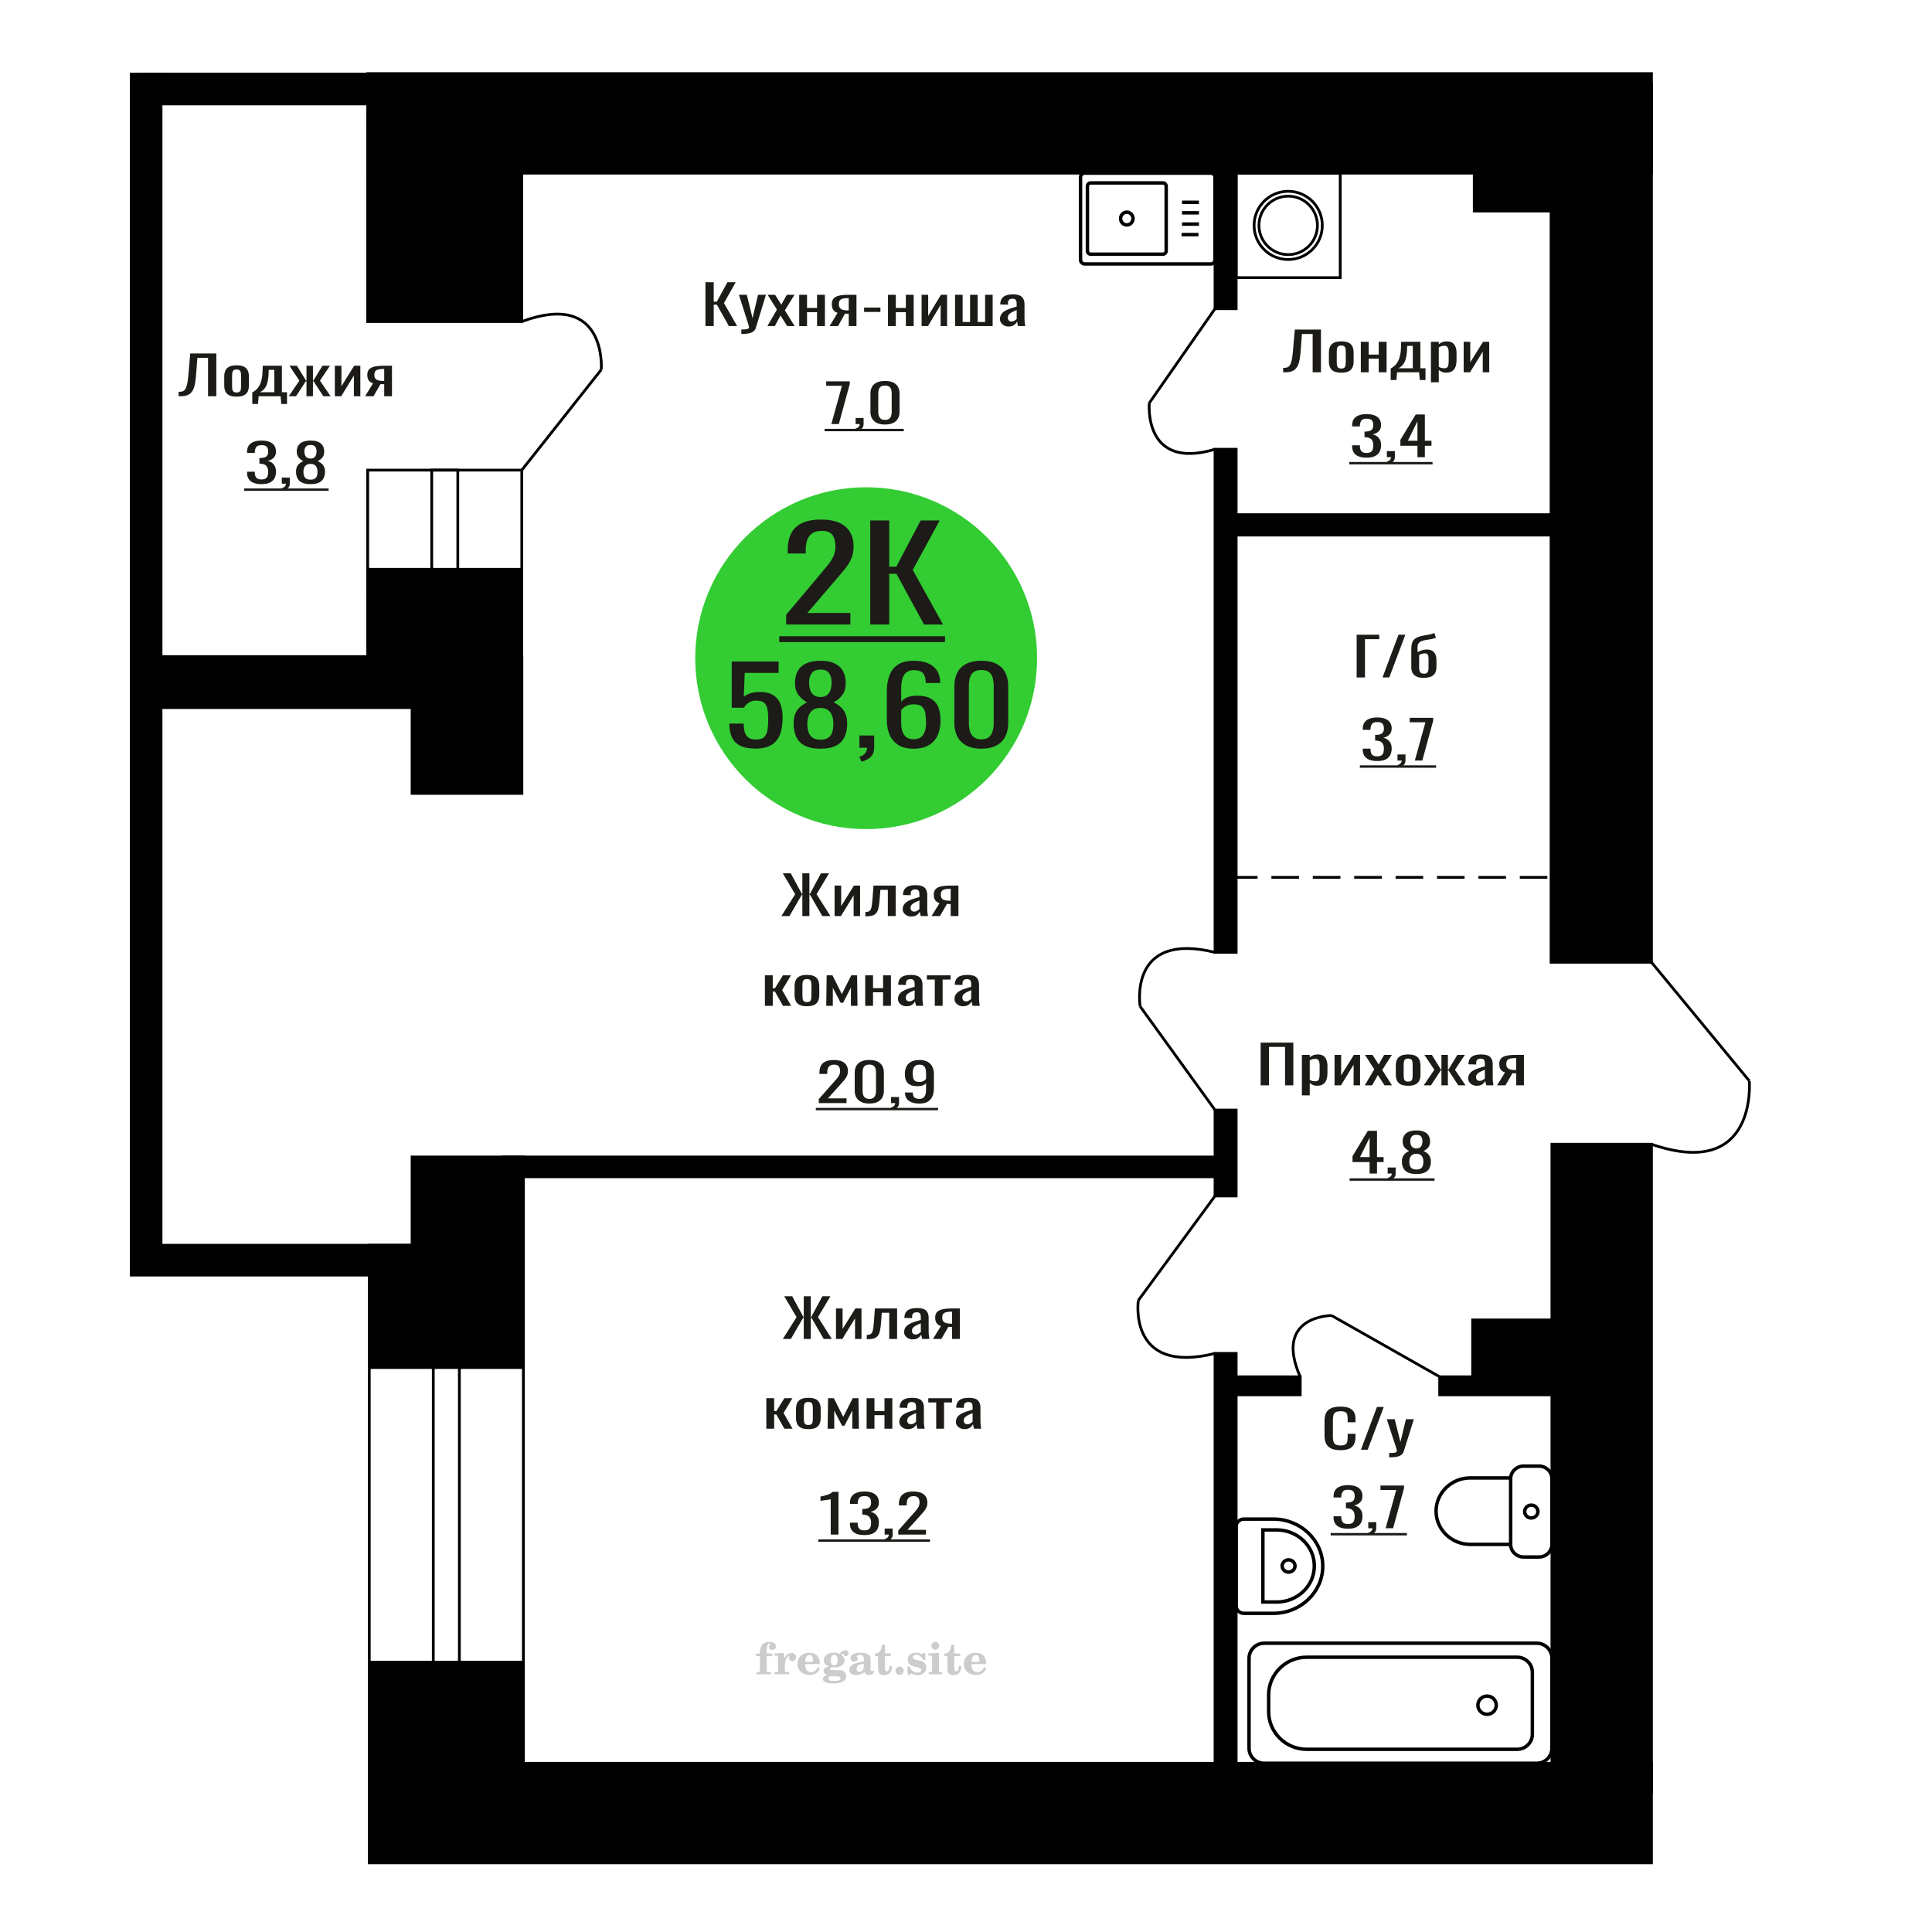 <?xml version="1.0" encoding="UTF-8"?>
<!DOCTYPE svg PUBLIC "-//W3C//DTD SVG 1.1//EN" "http://www.w3.org/Graphics/SVG/1.1/DTD/svg11.dtd">
<!-- Creator: CorelDRAW 2019 -->
<svg xmlns="http://www.w3.org/2000/svg" xml:space="preserve" width="140mm" height="140mm" version="1.1" style="shape-rendering:geometricPrecision; text-rendering:geometricPrecision; image-rendering:optimizeQuality; fill-rule:evenodd; clip-rule:evenodd"
viewBox="0 0 14000 14000"
 xmlns:xlink="http://www.w3.org/1999/xlink">
 <defs>
  <style type="text/css">
   <![CDATA[
    .str0 {stroke:black;stroke-width:25;stroke-miterlimit:22.926}
    .str1 {stroke:black;stroke-width:20;stroke-miterlimit:22.926}
    .str2 {stroke:black;stroke-width:20;stroke-miterlimit:22.926;stroke-dasharray:200 100}
    .fil1 {fill:none}
    .fil5 {fill:black}
    .fil2 {fill:#1C1B17}
    .fil3 {fill:#33CC33}
    .fil0 {fill:#1C1B17;fill-rule:nonzero}
    .fil4 {fill:#CCCCCC;fill-rule:nonzero}
   ]]>
  </style>
 </defs>
 <g id="Слой_x0020_1">
  <path class="fil0" d="M9714 10508.51c-30.49,0 -54.16,-4.59 -71.01,-13.76 -16.85,-9.17 -28.54,-21.53 -35.11,-37.07 -6.56,-15.54 -9.84,-32.86 -9.84,-51.97l0 -109.29c0,-20.89 3.28,-39.11 9.84,-54.65 6.57,-15.54 18.26,-27.58 35.11,-36.11 16.85,-8.54 40.52,-12.81 71.01,-12.81 26.95,0 48.32,3.57 64.1,10.7 15.79,7.14 27.13,17.33 34.05,30.58 6.92,13.24 10.37,29.17 10.37,47.76l0 24.46 -56.92 0 0 -21.78c0,-11.47 -0.79,-21.59 -2.39,-30.38 -1.6,-8.79 -5.94,-15.61 -13.03,-20.45 -7.1,-4.84 -18.97,-7.26 -35.65,-7.26 -17.01,0 -29.42,2.61 -37.23,7.84 -7.8,5.22 -12.85,12.61 -15.16,22.16 -2.3,9.56 -3.45,20.7 -3.45,33.44l0 122.67c0,15.54 1.76,27.83 5.31,36.88 3.55,9.04 9.4,15.47 17.56,19.3 8.15,3.82 19.15,5.73 32.97,5.73 16.32,0 28.02,-2.61 35.12,-7.84 7.09,-5.22 11.53,-12.42 13.29,-21.59 1.77,-9.17 2.66,-19.87 2.66,-32.1l0 -22.93 56.92 0 0 22.93c0,18.85 -3.19,35.48 -9.58,49.87 -6.37,14.4 -17.37,25.61 -32.97,33.63 -15.61,8.03 -37.6,12.04 -65.97,12.04z"/>
  <polygon id="1" class="fil0" points="9861.88,10505.07 9977.85,10195.53 10027.32,10195.53 9910.83,10505.07 "/>
  <path id="2" class="fil0" d="M10066.68 10560.48l0 -31.33c13.83,0 24.82,-0.45 32.98,-1.34 8.16,-0.89 14,-2.55 17.55,-4.97 3.55,-2.42 5.32,-5.8 5.32,-10.13 0,-2.29 -1.24,-7.39 -3.72,-15.28 -2.49,-7.9 -5.15,-16.31 -7.97,-25.22l-61.71 -188.02 57.45 0 41.49 165.09 39.89 -165.09 57.45 0 -73.41 233.11c-3.19,10.7 -9.03,19.17 -17.55,25.41 -8.51,6.24 -19.42,10.77 -32.71,13.57 -13.3,2.8 -29.35,4.2 -48.15,4.2l-6.91 0z"/>
  <path class="fil1 str0" d="M11245.81 11191.34l0 -476.13c0,-50.17 -42.2,-91.22 -93.78,-91.22l-111.49 0c-51.59,0 -93.78,41.05 -93.78,91.22l0 476.13c0,50.17 42.19,91.21 93.78,91.21l111.49 0c51.58,0 93.78,-41.04 93.78,-91.21zm-299.05 0l0 -481.83 -292.78 0c-136.23,0 -247.69,108.41 -247.69,240.91l0 0.01c0,132.5 111.46,240.91 247.69,240.91l292.78 0zm197.52 -238.06c0,-25.79 -21.49,-46.69 -48,-46.69 -26.51,0 -48,20.9 -48,46.69 0,25.78 21.49,46.68 48,46.68 26.51,0 48,-20.9 48,-46.68z"/>
  <path class="fil0" d="M9767.69 11077.51c-23.14,0 -42.45,-3.19 -57.87,-9.55 -15.44,-6.37 -27.02,-15.55 -34.74,-27.52 -7.71,-11.97 -11.57,-26.11 -11.57,-42.42l0 -10.32 55.77 0c0,1.02 0,2.11 0,3.25 0,1.15 0,2.36 0,3.63 0.36,9.17 1.85,17.45 4.48,24.84 2.63,7.39 7.36,13.25 14.21,17.58 6.84,4.33 16.75,6.5 29.72,6.5 13.69,0 24.03,-2.36 31.06,-7.07 7,-4.71 11.74,-11.4 14.21,-20.06 2.45,-8.67 3.67,-18.6 3.67,-29.81 0,-16.31 -4.11,-29.62 -12.36,-39.94 -8.25,-10.32 -22.72,-15.98 -43.42,-17 -1.05,-0.26 -2.37,-0.38 -3.94,-0.38 -1.58,0 -2.89,0 -3.95,0l0 -40.89c1.06,0 2.29,0 3.69,0 1.41,0 2.63,0 3.68,0 19.99,-0.51 34.38,-4.34 43.15,-11.47 8.77,-7.13 13.15,-18.98 13.15,-35.54 0,-14.01 -3.23,-25.22 -9.73,-33.63 -6.49,-8.41 -19.38,-12.61 -38.68,-12.61 -19.29,0 -32.1,4.65 -38.41,13.95 -6.32,9.3 -9.83,21.21 -10.53,35.73 0,1.02 0,2.1 0,3.25 0,1.14 0,2.23 0,3.25l-55.77 0 0 -10.32c0,-16.56 3.86,-30.7 11.57,-42.42 7.72,-11.72 19.39,-20.76 35,-27.13 15.6,-6.37 34.99,-9.56 58.14,-9.56 23.5,0 42.97,3.19 58.41,9.56 15.44,6.37 27.02,15.47 34.73,27.32 7.72,11.85 11.58,26.05 11.58,42.61 0,18.6 -5.52,33.5 -16.58,44.71 -11.04,11.21 -25.87,18.85 -44.46,22.93 12.98,2.8 23.94,7.64 32.89,14.52 8.94,6.88 15.86,15.61 20.78,26.18 4.92,10.57 7.37,22.87 7.37,36.88 0,18.34 -3.51,34.33 -10.52,47.96 -7.03,13.63 -18.25,24.2 -33.68,31.72 -15.44,7.51 -35.79,11.27 -61.05,11.27z"/>
  <path id="1" class="fil0" d="M9923.46 11124.13l-8.94 -17.58c9.46,-2.29 16.93,-6.3 22.36,-12.03 5.44,-5.74 8.16,-12.55 8.16,-20.45l-29.99 0 0 -43.95 57.87 0 0 43.19c0,13.5 -4.03,24.26 -12.09,32.29 -8.07,8.02 -20.53,14.2 -37.37,18.53z"/>
  <polygon id="2" class="fil0" points="10040.8,11074.07 10117.63,10796.63 10003.45,10796.63 10003.45,10764.53 10173.93,10764.53 10173.93,10784.4 10095,11074.07 "/>
  <polygon id="3" class="fil2" points="9642.46,11108.81 10194.99,11108.81 10194.99,11126.18 9642.46,11126.18 "/>
  <path class="fil1 str0" d="M8957.74 11637.61l0 -576.71c0,-29.2 25.03,-53.09 55.63,-53.09l214.09 0c196.81,0 357.83,153.65 357.83,341.44l0 0.01c0,187.79 -161.02,341.44 -357.83,341.44l-214.09 0c-30.6,0 -55.63,-23.89 -55.63,-53.09zm193.6 -28.87l0 -522.29 100.85 0c149.42,0 271.68,116.66 271.68,259.24l0 3.81c0,142.58 -122.26,259.24 -271.68,259.24l-100.85 0zm139.71 -261.15c0,-24.53 20.85,-44.42 46.56,-44.42 25.72,0 46.56,19.89 46.56,44.42 0,24.54 -20.84,44.43 -46.56,44.43 -25.71,0 -46.56,-19.89 -46.56,-44.43z"/>
  <path class="fil0" d="M1894.6 3508.19c-23.15,0 -42.45,-3.19 -57.87,-9.55 -15.44,-6.37 -27.02,-15.55 -34.75,-27.52 -7.71,-11.97 -11.56,-26.11 -11.56,-42.42l0 -10.32 55.77 0c0,1.02 0,2.11 0,3.25 0,1.15 0,2.36 0,3.63 0.35,9.17 1.84,17.45 4.47,24.84 2.63,7.39 7.37,13.25 14.21,17.58 6.85,4.33 16.76,6.5 29.73,6.5 13.69,0 24.03,-2.36 31.05,-7.07 7.01,-4.71 11.75,-11.4 14.21,-20.06 2.45,-8.67 3.68,-18.6 3.68,-29.81 0,-16.31 -4.12,-29.62 -12.37,-39.94 -8.25,-10.32 -22.72,-15.98 -43.41,-17 -1.05,-0.26 -2.37,-0.38 -3.94,-0.38 -1.58,0 -2.89,0 -3.95,0l0 -40.89c1.06,0 2.28,0 3.69,0 1.4,0 2.63,0 3.67,0 20,-0.51 34.39,-4.34 43.16,-11.47 8.77,-7.13 13.15,-18.98 13.15,-35.54 0,-14.01 -3.24,-25.22 -9.74,-33.63 -6.48,-8.41 -19.37,-12.61 -38.68,-12.61 -19.29,0 -32.09,4.65 -38.4,13.95 -6.32,9.3 -9.83,21.21 -10.53,35.73 0,1.02 0,2.1 0,3.25 0,1.14 0,2.23 0,3.25l-55.77 0 0 -10.32c0,-16.56 3.85,-30.7 11.56,-42.42 7.73,-11.72 19.39,-20.76 35.01,-27.13 15.6,-6.37 34.99,-9.56 58.13,-9.56 23.51,0 42.98,3.19 58.42,9.56 15.43,6.37 27.01,15.47 34.72,27.32 7.73,11.85 11.58,26.05 11.58,42.61 0,18.6 -5.52,33.5 -16.58,44.71 -11.04,11.21 -25.87,18.85 -44.46,22.93 12.99,2.8 23.95,7.64 32.9,14.52 8.93,6.88 15.86,15.61 20.78,26.18 4.91,10.57 7.36,22.87 7.36,36.88 0,18.34 -3.51,34.33 -10.52,47.96 -7.02,13.63 -18.24,24.2 -33.68,31.72 -15.43,7.51 -35.79,11.27 -61.04,11.27z"/>
  <path id="1" class="fil0" d="M2050.36 3554.81l-8.93 -17.58c9.46,-2.29 16.92,-6.3 22.36,-12.03 5.44,-5.74 8.15,-12.55 8.15,-20.45l-29.99 0 0 -43.95 57.88 0 0 43.19c0,13.5 -4.04,24.26 -12.09,32.29 -8.07,8.02 -20.54,14.2 -37.38,18.53z"/>
  <path id="2" class="fil0" d="M2250.33 3508.19c-25.61,0 -46.13,-3.69 -61.57,-11.08 -15.43,-7.39 -26.57,-17.9 -33.42,-31.53 -6.84,-13.63 -10.25,-29.62 -10.25,-47.96 0,-10.45 1.22,-19.62 3.67,-27.51 2.47,-7.9 6.06,-14.85 10.8,-20.83 4.74,-5.99 10.34,-11.21 16.84,-15.67 6.48,-4.46 13.59,-8.47 21.3,-12.04 -14.03,-6.88 -25.43,-15.86 -34.2,-26.94 -8.77,-11.08 -13.15,-25.16 -13.15,-42.23 0,-16.3 3.51,-30.44 10.52,-42.42 7.02,-11.97 17.98,-21.21 32.89,-27.7 14.9,-6.5 33.77,-9.75 56.57,-9.75 22.8,0 41.47,3.25 56.04,9.75 14.56,6.49 25.34,15.73 32.36,27.7 7.01,11.98 10.52,26.12 10.52,42.42 0,17.33 -4.3,31.47 -12.89,42.42 -8.59,10.96 -20.09,19.87 -34.46,26.75 7.71,3.57 14.81,7.58 21.31,12.04 6.49,4.46 12.09,9.68 16.83,15.67 4.74,5.98 8.43,12.93 11.06,20.83 2.63,7.89 3.95,17.06 3.95,27.51 0,18.34 -3.43,34.33 -10.27,47.96 -6.83,13.63 -17.89,24.14 -33.15,31.53 -15.25,7.39 -35.69,11.08 -61.3,11.08zm0 -32.48c13.67,0 24.21,-2.55 31.57,-7.65 7.37,-5.09 12.37,-11.97 15,-20.63 2.63,-8.66 3.94,-18.35 3.94,-29.05 0,-9.68 -1.49,-18.78 -4.46,-27.32 -2.99,-8.53 -8.17,-15.54 -15.54,-21.02 -7.36,-5.48 -17.54,-8.21 -30.51,-8.21 -12.99,0 -23.24,2.67 -30.79,8.02 -7.55,5.35 -12.89,12.29 -16.04,20.83 -3.17,8.53 -4.74,17.77 -4.74,27.7 0,10.7 1.41,20.39 4.2,29.05 2.81,8.66 7.99,15.54 15.53,20.63 7.54,5.1 18.15,7.65 31.84,7.65zm0 -152.86c11.92,-0.26 20.96,-2.93 27.1,-8.03 6.14,-5.09 10.44,-11.65 12.89,-19.68 2.45,-8.02 3.69,-16.37 3.69,-25.03 0,-12.74 -3.17,-23.57 -9.48,-32.48 -6.32,-8.92 -17.72,-13.38 -34.2,-13.38 -16.5,0 -28.06,4.46 -34.73,13.38 -6.66,8.91 -10.01,19.74 -10.01,32.48 0,8.66 1.24,17.01 3.69,25.03 2.45,8.03 6.93,14.59 13.41,19.68 6.5,5.1 15.71,7.77 27.64,8.03z"/>
  <polygon id="3" class="fil2" points="1769.36,3539.49 2381.35,3539.49 2381.35,3556.86 1769.36,3556.86 "/>
  <path class="fil1 str1" d="M8261.82 7292.66c0,0 -90.09,-547.4 542.83,-391.61"/>
  <line class="fil1 str1" x1="8804.65" y1="8043.8" x2="8261.83" y2= "7292.66" />
  <circle class="fil3" cx="6276.53" cy="4769.5" r="1238.58"/>
  <path class="fil0" d="M5475.47 5424.63c-47.36,0 -84.98,-7.2 -112.88,-21.6 -27.89,-14.4 -47.85,-35.23 -59.85,-62.48 -12.01,-27.26 -18,-59.66 -18,-97.2l104.12 0c0,18.51 1.94,36.64 5.84,54.38 3.89,17.74 12.16,32.4 24.82,43.97 12.65,11.57 31.95,17.36 57.9,17.36 28.54,0 48.98,-6.56 61.3,-19.67 12.33,-13.12 20.11,-30.86 23.35,-53.23 3.26,-22.37 4.87,-47.7 4.87,-75.99 0,-28.28 -1.94,-52.32 -5.84,-72.12 -3.88,-19.8 -12,-34.98 -24.32,-45.52 -12.32,-10.54 -31.79,-15.81 -58.39,-15.81 -21.41,0 -39.57,5.27 -54.5,15.81 -14.92,10.54 -25.95,22.5 -33.09,35.87l-88.55 0 0 -334.8 339.62 0 0 82.54 -245.22 0 -6.82 172.81c12.98,-10.8 29.04,-19.29 48.18,-25.46 19.13,-6.17 41.03,-9.26 65.68,-9.26 42.82,0 76.4,7.97 100.72,23.92 24.33,15.94 41.52,37.8 51.58,65.57 10.05,27.77 15.07,59.65 15.07,95.65 0,31.89 -2.91,61.59 -8.75,89.1 -5.84,27.52 -16.06,51.43 -30.66,71.75 -14.59,20.31 -34.53,36.13 -59.84,47.44 -25.3,11.31 -57.42,16.97 -96.34,16.97z"/>
  <path id="1" class="fil0" d="M5945.49 5425.4c-47.37,0 -85.31,-7.45 -113.86,-22.37 -28.54,-14.91 -49.14,-36.13 -61.8,-63.64 -12.64,-27.52 -18.97,-59.79 -18.97,-96.82 0,-21.08 2.27,-39.6 6.81,-55.54 4.55,-15.94 11.19,-29.96 19.96,-42.04 8.75,-12.09 19.14,-22.63 31.13,-31.63 12.01,-9 25.14,-17.1 39.41,-24.3 -25.95,-13.89 -47.03,-32.01 -63.25,-54.39 -16.22,-22.37 -24.32,-50.78 -24.32,-85.24 0,-32.91 6.48,-61.46 19.45,-85.63 12.98,-24.17 33.25,-42.81 60.83,-55.93 27.57,-13.11 62.44,-19.67 104.61,-19.67 42.17,0 76.71,6.56 103.63,19.67 26.93,13.12 46.88,31.76 59.86,55.93 12.96,24.17 19.46,52.72 19.46,85.63 0,34.97 -7.95,63.51 -23.84,85.63 -15.9,22.11 -37.15,40.11 -63.74,54 14.26,7.2 27.41,15.3 39.41,24.3 11.99,9 22.37,19.54 31.14,31.63 8.76,12.08 15.57,26.1 20.44,42.04 4.85,15.94 7.29,34.46 7.29,55.54 0,37.03 -6.32,69.3 -18.97,96.82 -12.66,27.51 -33.09,48.73 -61.31,63.64 -28.22,14.92 -66.01,22.37 -113.37,22.37zm0 -65.57c25.29,0 44.76,-5.14 58.38,-15.43 13.63,-10.28 22.87,-24.17 27.74,-41.65 4.87,-17.49 7.29,-37.03 7.29,-58.63 0,-19.55 -2.75,-37.93 -8.26,-55.16 -5.51,-17.23 -15.09,-31.37 -28.71,-42.43 -13.62,-11.06 -32.43,-16.58 -56.44,-16.58 -24,0 -42.98,5.4 -56.93,16.2 -13.95,10.8 -23.84,24.81 -29.68,42.04 -5.84,17.23 -8.75,35.87 -8.75,55.93 0,21.6 2.58,41.14 7.78,58.63 5.18,17.48 14.76,31.37 28.71,41.65 13.94,10.29 33.57,15.43 58.87,15.43zm0 -308.57c22.05,-0.51 38.77,-5.91 50.12,-16.2 11.35,-10.29 19.3,-23.53 23.84,-39.73 4.54,-16.2 6.81,-33.04 6.81,-50.53 0,-25.71 -5.84,-47.57 -17.52,-65.57 -11.68,-18 -32.76,-27 -63.25,-27 -30.49,0 -51.91,9 -64.23,27 -12.33,18 -18.48,39.86 -18.48,65.57 0,17.49 2.27,34.33 6.81,50.53 4.54,16.2 12.8,29.44 24.81,39.73 12,10.29 29.03,15.69 51.09,16.2z"/>
  <path id="2" class="fil0" d="M6243.26 5519.52l-16.54 -35.49c17.51,-4.63 31.3,-12.73 41.35,-24.3 10.06,-11.57 15.09,-25.33 15.09,-41.27l-55.47 0 0 -88.71 107.05 0 0 87.17c0,27.25 -7.47,48.98 -22.39,65.18 -14.92,16.2 -37.95,28.67 -69.09,37.42z"/>
  <path id="3" class="fil0" d="M6619.87 5425.4c-45.42,0 -82.4,-9.13 -110.95,-27.38 -28.53,-18.26 -49.46,-42.95 -62.76,-74.06 -13.3,-31.11 -19.95,-65.7 -19.95,-103.76l0 -210.6c0,-40.63 5.84,-77.66 17.52,-111.08 11.68,-33.43 31.62,-60.18 59.84,-80.23 28.22,-20.06 66.99,-30.09 116.3,-30.09 40.87,0 75.41,5.92 103.62,17.74 28.24,11.83 49.96,29.06 65.21,51.69 15.25,22.63 23.2,50.14 23.84,82.54 0,1.03 0.16,2.45 0.49,4.25 0.32,1.8 0.48,3.47 0.48,5.01l-105.09 0c0,-30.34 -6.17,-53.49 -18.49,-69.43 -12.33,-15.94 -35.69,-23.91 -70.06,-23.91 -18.83,0 -35.03,4.75 -48.66,14.27 -13.62,9.51 -23.84,24.04 -30.65,43.58 -6.81,19.55 -10.22,44.75 -10.22,75.6l0 94.89c10.37,-12.86 25.13,-23.27 44.28,-31.24 19.13,-7.97 42.65,-11.96 70.54,-11.96 43.47,0 77.53,7.46 102.18,22.37 24.66,14.92 42.17,35.87 52.55,62.87 10.38,27 15.56,58.76 15.56,95.28 0,37.54 -6.48,71.74 -19.45,102.6 -12.98,30.85 -33.74,55.41 -62.29,73.67 -28.53,18.25 -66.49,27.38 -113.84,27.38zm0 -68.65c23.35,0 41.51,-5.28 54.49,-15.82 12.97,-10.54 22.21,-24.56 27.73,-42.04 5.51,-17.49 8.27,-36.52 8.27,-57.09 0,-24.68 -1.46,-47.57 -4.37,-68.65 -2.93,-21.09 -10.55,-37.93 -22.87,-50.53 -12.33,-12.6 -33.42,-18.9 -63.25,-18.9 -14.28,0 -27.25,2.05 -38.93,6.17 -11.68,4.11 -21.74,9.38 -30.16,15.81 -8.44,6.43 -15.26,13.25 -20.44,20.45l0 93.34c0,21.08 2.75,40.63 8.26,58.63 5.52,18 14.76,32.27 27.74,42.81 12.97,10.54 30.82,15.82 53.53,15.82z"/>
  <path id="4" class="fil0" d="M7111.29 5425.4c-44.77,0 -81.58,-7.97 -110.45,-23.91 -28.86,-15.94 -50.27,-37.8 -64.22,-65.57 -13.95,-27.77 -20.93,-59.4 -20.93,-94.89l0 -269.23c0,-36.51 6.81,-68.53 20.44,-96.04 13.62,-27.52 34.87,-48.99 63.74,-64.42 28.87,-15.42 66.01,-23.14 111.42,-23.14 45.41,0 82.39,7.72 110.93,23.14 28.55,15.43 49.64,36.9 63.27,64.42 13.62,27.51 20.43,59.53 20.43,96.04l0 269.23c0,36 -6.98,67.89 -20.93,95.66 -13.95,27.77 -35.19,49.5 -63.74,65.18 -28.54,15.69 -65.19,23.53 -109.96,23.53zm0 -67.88c24.65,0 43.31,-5.66 55.96,-16.97 12.65,-11.32 21.41,-25.85 26.28,-43.59 4.85,-17.74 7.29,-36.13 7.29,-55.16l0 -270.77c0,-20.06 -2.27,-38.96 -6.82,-56.7 -4.54,-17.74 -13.13,-32.01 -25.78,-42.81 -12.65,-10.8 -31.62,-16.2 -56.93,-16.2 -25.3,0 -44.44,5.4 -57.41,16.2 -12.98,10.8 -21.73,25.07 -26.27,42.81 -4.55,17.74 -6.82,36.64 -6.82,56.7l0 270.77c0,19.03 2.44,37.42 7.3,55.16 4.86,17.74 13.95,32.27 27.24,43.59 13.31,11.31 31.96,16.97 55.96,16.97z"/>
  <path class="fil0" d="M5696.97 4525.62l0 -70.76 250.9 -298.89c18.68,-22.34 35.94,-43.14 51.77,-62.38 15.84,-19.24 28.83,-39.57 38.98,-60.99 10.15,-21.41 15.23,-46.09 15.23,-74.02 0,-34.76 -7.31,-62.07 -21.93,-81.94 -14.62,-19.86 -40.2,-29.79 -76.73,-29.79 -30.86,0 -54.82,6.52 -71.87,19.55 -17.05,13.04 -28.82,30.11 -35.33,51.21 -6.48,21.11 -9.74,43.76 -9.74,67.97l0 25.14 -130.32 0 0 -26.07c0,-45.31 7.91,-84.26 23.74,-116.85 15.84,-32.59 41.42,-57.89 76.74,-75.89 35.32,-18 82.22,-27 140.68,-27 79.58,0 138.86,17.23 177.83,51.68 38.99,34.45 58.48,82.09 58.48,142.92 0,32.28 -5.08,60.52 -15.23,84.73 -10.15,24.21 -23.35,46.87 -39.58,67.97 -16.25,21.11 -34.11,42.83 -53.6,65.18l-226.56 264.43 311.83 0 0 83.8 -465.29 0z"/>
  <polygon id="1" class="fil0" points="6305.99,4525.62 6305.99,3771.43 6443.62,3771.43 6443.62,4106.62 6494.78,4106.62 6671.4,3771.43 6809.03,3771.43 6614.15,4129.9 6833.4,4525.62 6695.75,4525.62 6496,4157.84 6443.62,4157.84 6443.62,4525.62 "/>
  <polygon id="2" class="fil2" points="5647.02,4610.27 6848.01,4610.27 6848.01,4652.59 5647.02,4652.59 "/>
  <path class="fil4" d="M5478.39 12001.6l0 -20 28.15 0 0 -6.35c0,-24.71 5.87,-43.87 17.67,-57.58 11.8,-13.7 28.37,-20.53 49.64,-20.53 14.92,0 26.72,3.07 35.45,9.16 8.74,6.08 13.13,14.28 13.13,24.6 0,7.68 -2.33,13.71 -6.99,18.1 -4.65,4.39 -11.11,6.56 -19.42,6.56 -6.82,0 -12.38,-2.01 -16.67,-6.03 -4.28,-4.02 -6.45,-9.21 -6.45,-15.5 0,-6.62 2.96,-12.49 8.94,-17.68 1.22,-1.22 1.85,-2.01 1.85,-2.33 0,-1.11 -0.53,-1.96 -1.53,-2.43 -1.06,-0.53 -2.75,-0.8 -5.13,-0.8 -7.89,0 -13.34,4.03 -16.36,12.02 -3.07,7.99 -4.6,24.23 -4.6,48.73l0 10.06 39.95 0 0 20 -39.95 0 0 102.87c0,4.66 0.95,7.83 2.91,9.52 1.96,1.7 5.72,2.54 11.27,2.54l16.94 0 0 15.88 -105.41 0 0 -15.88 13.91 -0.31c4.24,-0.21 7.09,-1.11 8.63,-2.81 1.48,-1.64 2.22,-4.6 2.22,-8.94l0 -102.87 -28.15 0z"/>
  <path id="1" class="fil4" d="M5612.27 12132.41l0 -15.88 14.87 -0.31c4.34,-0.32 7.25,-1.27 8.68,-2.86 1.43,-1.59 2.17,-4.55 2.17,-8.89l0 -95.04c0,-5.08 -1.11,-8.47 -3.39,-10.11 -2.27,-1.64 -6.98,-2.48 -14.13,-2.48 -0.95,0 -2.48,0.05 -4.6,0.16 -2.12,0.1 -3.7,0.15 -4.87,0.15l0 -15.55 70.75 -3.5 0 43.71c6.25,-14.34 13.65,-25.18 22.39,-32.49 8.67,-7.25 18.46,-10.9 29.42,-10.9 10.16,0 18.41,2.86 24.76,8.52 6.35,5.72 9.53,12.97 9.53,21.86 0,8.67 -2.33,15.61 -7.04,20.85 -4.71,5.23 -10.9,7.83 -18.57,7.83 -7.15,0 -12.97,-2.28 -17.47,-6.88 -4.49,-4.61 -6.77,-10.59 -6.77,-17.94 0,-2.91 0.48,-5.56 1.43,-8.04 0.9,-2.49 2.38,-4.87 4.34,-7.15 -11.8,3.81 -20.75,12.01 -26.94,24.5 -6.19,12.49 -9.31,28.79 -9.31,48.84l0 33.66c0,4.34 0.74,7.3 2.22,8.94 1.54,1.7 4.39,2.6 8.63,2.81l20.27 0.31 0 15.88 -106.37 0z"/>
  <path id="2" class="fil4" d="M5926.65 12080.02l13.97 6.67c-4.97,16.62 -13.65,29.26 -26.09,37.89 -12.48,8.62 -28.31,12.91 -47.51,12.91 -26.36,0 -47.58,-7.41 -63.77,-22.17 -16.14,-14.77 -24.23,-34.13 -24.23,-58.1 0,-23.92 8.04,-43.4 24.07,-58.32 16.09,-14.92 37.1,-22.38 63.03,-22.38 23.65,0 42.01,6.82 55.14,20.53 13.12,13.65 19.68,32.86 19.68,57.52l0 4.18 -106.68 0 0 2.17c0,18.36 3.7,32.23 11.06,41.59 7.41,9.37 18.41,14.02 32.97,14.02 10.63,0 20,-3.06 28.04,-9.2 8.1,-6.14 14.87,-15.24 20.32,-27.31zm-92.39 -37.78l48.79 0c3.33,0 5.66,-0.74 6.98,-2.17 1.33,-1.43 2.02,-4.07 2.02,-7.94 0,-13.65 -2.07,-23.6 -6.14,-29.79 -4.08,-6.19 -10.48,-9.31 -19.26,-9.31 -10.11,0 -17.84,4.07 -23.18,12.17 -5.29,8.15 -8.36,20.48 -9.21,37.04z"/>
  <path id="3" class="fil4" d="M5999.25 12138.18c-10.26,-2.59 -17.99,-6.41 -23.23,-11.54 -5.23,-5.13 -7.83,-11.43 -7.83,-19 0,-8.36 3.44,-15.24 10.37,-20.69 6.94,-5.39 16.94,-9.1 29.96,-11.06 -12.81,-3.43 -22.55,-9.04 -29.27,-16.93 -6.72,-7.83 -10.1,-17.41 -10.1,-28.68 0,-16.09 6.82,-29.21 20.47,-39.26 13.66,-10.11 31.49,-15.14 53.5,-15.14 7.78,0 15.08,0.8 22.02,2.33 6.93,1.54 13.65,3.86 20.16,6.93l5.45 -7.88c4.23,-6.03 9.31,-10.64 15.18,-13.92 5.88,-3.28 12.02,-4.92 18.42,-4.92 7.04,0 12.75,2.01 17.2,6.03 4.44,4.08 6.67,9.26 6.67,15.56 0,6.19 -1.7,11.27 -5.14,15.13 -3.38,3.87 -7.83,5.82 -13.28,5.82 -3.76,0 -6.93,-0.79 -9.63,-2.38 -2.7,-1.64 -4.87,-4.07 -6.51,-7.35 -0.63,-1.27 -1,-2.81 -1.22,-4.66 -0.31,-2.59 -1.43,-3.91 -3.28,-4.02 -1.85,0 -3.91,0.9 -6.19,2.7 -2.27,1.8 -4.13,4.07 -5.55,6.82 7.83,5.4 13.54,11.17 17.14,17.36 3.6,6.25 5.4,13.39 5.4,21.43 0,16.14 -6.56,28.79 -19.63,37.94 -13.07,9.16 -31.23,13.76 -54.46,13.76 -1.95,0 -4.71,-0.1 -8.25,-0.32 -3.49,-0.21 -6.03,-0.31 -7.57,-0.31 -4.87,0 -8.68,0.9 -11.37,2.75 -2.76,1.8 -4.13,4.29 -4.13,7.46 0,3.65 1.21,6.19 3.65,7.62 2.43,1.43 6.67,2.17 12.75,2.17l23.02 0c12.07,0 22.6,0.37 31.54,1.16 8.99,0.8 15.13,1.8 18.57,3.02 8.68,3.12 15.45,8.26 20.32,15.5 4.87,7.25 7.31,15.62 7.31,25.09 0,16.72 -7.94,29.58 -23.82,38.57 -15.87,9 -38.63,13.5 -68.31,13.5 -25.24,0 -44.24,-2.75 -56.99,-8.2 -12.76,-5.51 -19.16,-13.66 -19.16,-24.5 0,-7.15 3.12,-13.08 9.31,-17.89 6.19,-4.82 15.03,-8.15 26.51,-10zm15.62 8.84c-4.03,1.64 -6.88,3.54 -8.58,5.66 -1.69,2.11 -2.54,4.87 -2.54,8.31 0,6.93 3.02,12.06 9,15.34 5.98,3.33 15.29,4.98 27.94,4.98 17.14,0 29.84,-1.59 38.05,-4.71 8.2,-3.18 12.33,-8.05 12.33,-14.72 0,-5.23 -2.23,-9.04 -6.67,-11.37 -4.45,-2.33 -12.07,-3.49 -22.86,-3.49l-46.67 0zm5.39 -117.59c0,13.07 1.96,22.6 5.88,28.58 3.97,5.98 10.1,8.99 18.52,8.99 8.46,0 14.71,-3.01 18.78,-9.1 4.02,-6.03 6.04,-15.5 6.04,-28.47 0,-12.7 -2.02,-22.12 -6.04,-28.2 -4.07,-6.09 -10.32,-9.16 -18.78,-9.16 -8.42,0 -14.55,3.07 -18.52,9.16 -3.92,6.08 -5.88,15.5 -5.88,28.2z"/>
  <path id="4" class="fil4" d="M6259.39 12055.57c-18.79,3.02 -32.17,7.47 -40.11,13.34 -7.99,5.87 -11.96,14.13 -11.96,24.82 0,6.51 1.8,11.64 5.34,15.5 3.55,3.81 8.37,5.72 14.35,5.72 9.78,0 17.67,-3.65 23.54,-10.96 5.88,-7.3 8.84,-17.3 8.84,-30l0 -18.42zm49.21 40.22c0,5.08 0.9,8.68 2.7,10.85 1.8,2.17 4.76,3.23 8.79,3.23 1.85,0 3.96,-0.53 6.35,-1.64 2.38,-1.06 3.86,-1.59 4.49,-1.59 1.22,0 2.23,0.37 2.97,1.22 0.68,0.84 1.06,2.01 1.06,3.59 0,6.62 -3.76,12.65 -11.33,18.16 -7.57,5.45 -16.61,8.2 -27.15,8.2 -7.88,0 -14.6,-2.07 -20.16,-6.25 -5.61,-4.18 -8.89,-9.57 -9.94,-16.14 -8.68,7.09 -18.53,12.6 -29.53,16.51 -11.01,3.92 -22.33,5.88 -34.03,5.88 -15.18,0 -26.99,-3.28 -35.35,-9.9 -8.36,-6.61 -12.54,-15.93 -12.54,-27.94 0,-15.98 8.42,-28.84 25.19,-38.47 16.78,-9.68 43.34,-16.93 79.59,-21.8l0 -17.25c0,-11.17 -2.22,-19.05 -6.67,-23.71 -4.44,-4.65 -11.85,-6.98 -22.17,-6.98 -6.72,0 -12.38,1.11 -16.94,3.33 -4.6,2.22 -6.93,4.82 -6.93,7.67 0,0.74 1.38,2.86 4.13,6.41 2.75,3.49 4.13,7.41 4.13,11.8 0,5.98 -2.33,10.79 -7.04,14.5 -4.71,3.65 -10.85,5.5 -18.36,5.5 -7.68,0 -14.03,-2.22 -19.11,-6.67 -5.02,-4.44 -7.56,-10 -7.56,-16.72 0,-13.23 6.35,-23.49 19.05,-30.8 12.75,-7.25 30.69,-10.9 53.97,-10.9 13.02,0 24.45,1.33 34.35,3.97 9.84,2.59 17.99,6.51 24.39,11.64 5.08,3.97 8.63,8.42 10.64,13.44 2.01,4.98 3.01,12.65 3.01,22.97l0 67.89z"/>
  <path id="5" class="fil4" d="M6462.44 12072.4c0,0.74 0.1,1.85 0.26,3.34 0.16,1.48 0.21,2.59 0.21,3.33 0,18.57 -4.92,33.07 -14.76,43.5 -9.9,10.37 -23.6,15.56 -41.12,15.56 -15.98,0 -27.36,-3.76 -34.08,-11.33 -6.72,-7.51 -10.05,-20.8 -10.05,-39.85l0 -86.62 -22.86 0 0 -17.04c15.72,-1 27.94,-7.14 36.62,-18.31 8.68,-11.16 13.44,-26.93 14.29,-47.2l21.8 0 0 63.82 42.86 0 0 18.73 -42.86 0 0 84.14c0,10.74 1,17.88 2.96,21.38 1.96,3.54 5.4,5.29 10.37,5.29 6.09,0 10.69,-3.23 13.87,-9.63 3.12,-6.41 4.87,-16.09 5.18,-29.11l17.31 0z"/>
  <path id="6" class="fil4" d="M6518.58 12077.16c8.05,0 15.03,2.92 20.91,8.79 5.87,5.82 8.83,12.8 8.83,20.95 0,8.21 -2.91,15.24 -8.78,21.12 -5.82,5.87 -12.81,8.84 -20.96,8.84 -8.09,0 -15.02,-2.97 -20.85,-8.84 -5.87,-5.88 -8.78,-12.91 -8.78,-21.12 0,-8.04 2.96,-15.02 8.84,-20.9 5.87,-5.87 12.8,-8.84 20.79,-8.84z"/>
  <path id="7" class="fil4" d="M6576.26 12076.53l13.71 0c6.51,14.39 14.76,25.4 24.76,33.02 10.06,7.62 21.22,11.43 33.61,11.43 8.09,0 14.49,-1.8 19.2,-5.34 4.77,-3.6 7.15,-8.37 7.15,-14.4 0,-5.4 -2.07,-9.52 -6.25,-12.43 -4.18,-2.91 -13.07,-5.77 -26.72,-8.58 -23.44,-4.49 -39.95,-10.84 -49.53,-18.94 -9.58,-8.1 -14.34,-19.42 -14.34,-33.97 0,-16.14 5.34,-28.63 16.03,-37.47 10.69,-8.89 25.88,-13.33 45.51,-13.33 7.3,0 14.29,0.9 20.8,2.75 6.56,1.85 12.54,4.5 17.94,7.99l12.43 -8.52 13.07 0 1.54 50.8 -14.92 0c-5.56,-11.91 -12.76,-21.27 -21.54,-27.99 -8.79,-6.72 -18.21,-10.11 -28.31,-10.11 -7.68,0 -13.92,1.69 -18.73,5.13 -4.87,3.44 -7.31,7.73 -7.31,12.91 0,9.85 12.54,16.99 37.57,21.44 3.02,0.52 5.35,0.95 6.99,1.27 17.67,3.28 31.01,9.26 39.9,17.93 8.89,8.68 13.33,19.95 13.33,33.77 0,16.66 -5.61,29.84 -16.82,39.58 -11.22,9.79 -26.52,14.66 -45.94,14.66 -8.67,0 -16.93,-1.01 -24.66,-3.07 -7.77,-2.07 -14.76,-5.03 -21.11,-8.95l-13.65 9.48 -12.75 0 -0.96 -59.06z"/>
  <path id="8" class="fil4" d="M6749.88 11926.03c0,-7.88 2.7,-14.55 8.15,-20 5.45,-5.5 12.01,-8.25 19.79,-8.25 7.46,0 13.92,2.75 19.42,8.31 5.45,5.55 8.2,12.17 8.2,19.94 0,7.78 -2.7,14.45 -8.15,20.11 -5.45,5.67 -11.9,8.47 -19.47,8.47 -7.78,0 -14.34,-2.75 -19.79,-8.31 -5.45,-5.55 -8.15,-12.27 -8.15,-20.27zm54.29 178.39c0,4.44 0.74,7.51 2.17,9.1 1.48,1.59 4.39,2.49 8.73,2.7l12.6 0.31 0 15.88 -98.11 0 0 -15.88 13.81 -0.31c4.29,-0.21 7.2,-1.11 8.68,-2.81 1.53,-1.64 2.28,-4.65 2.28,-8.99l0 -95.04c0,-5.03 -1.12,-8.42 -3.39,-10.06 -2.28,-1.64 -6.93,-2.48 -13.97,-2.48 -0.95,0 -2.44,0.05 -4.61,0.16 -2.11,0.1 -3.75,0.15 -5.02,0.15l0 -15.55 76.83 -3.5 0 126.32z"/>
  <path id="9" class="fil4" d="M6964.73 12072.4c0,0.74 0.1,1.85 0.26,3.34 0.16,1.48 0.21,2.59 0.21,3.33 0,18.57 -4.92,33.07 -14.76,43.5 -9.9,10.37 -23.6,15.56 -41.12,15.56 -15.98,0 -27.36,-3.76 -34.08,-11.33 -6.72,-7.51 -10.05,-20.8 -10.05,-39.85l0 -86.62 -22.86 0 0 -17.04c15.72,-1 27.94,-7.14 36.62,-18.31 8.68,-11.16 13.44,-26.93 14.29,-47.2l21.8 0 0 63.82 42.86 0 0 18.73 -42.86 0 0 84.14c0,10.74 1,17.88 2.96,21.38 1.96,3.54 5.4,5.29 10.37,5.29 6.09,0 10.69,-3.23 13.87,-9.63 3.12,-6.41 4.87,-16.09 5.18,-29.11l17.31 0z"/>
  <path id="10" class="fil4" d="M7131.89 12080.02l13.97 6.67c-4.97,16.62 -13.65,29.26 -26.09,37.89 -12.48,8.62 -28.31,12.91 -47.51,12.91 -26.36,0 -47.58,-7.41 -63.77,-22.17 -16.14,-14.77 -24.23,-34.13 -24.23,-58.1 0,-23.92 8.04,-43.4 24.07,-58.32 16.09,-14.92 37.1,-22.38 63.03,-22.38 23.65,0 42.01,6.82 55.14,20.53 13.12,13.65 19.68,32.86 19.68,57.52l0 4.18 -106.68 0 0 2.17c0,18.36 3.7,32.23 11.06,41.59 7.41,9.37 18.41,14.02 32.97,14.02 10.63,0 20,-3.06 28.04,-9.2 8.1,-6.14 14.87,-15.24 20.32,-27.31zm-92.39 -37.78l48.79 0c3.33,0 5.66,-0.74 6.98,-2.17 1.33,-1.43 2.02,-4.07 2.02,-7.94 0,-13.65 -2.07,-23.6 -6.14,-29.79 -4.08,-6.19 -10.48,-9.31 -19.26,-9.31 -10.11,0 -17.84,4.07 -23.18,12.17 -5.29,8.15 -8.36,20.48 -9.21,37.04z"/>
  <polygon class="fil0" points="5111.88,2362.94 5111.88,2045.16 5171.86,2045.16 5171.86,2186.4 5194.15,2186.4 5271.11,2045.16 5331.09,2045.16 5246.16,2196.2 5341.71,2362.94 5281.73,2362.94 5194.68,2207.97 5171.86,2207.97 5171.86,2362.94 "/>
  <path id="1" class="fil0" d="M5371.96 2419.83l0 -32.17c13.8,0 24.77,-0.46 32.92,-1.38 8.13,-0.91 13.97,-2.61 17.51,-5.1 3.54,-2.48 5.31,-5.95 5.31,-10.39 0,-2.36 -1.24,-7.59 -3.72,-15.7 -2.47,-8.1 -5.13,-16.74 -7.95,-25.89l-61.58 -193.02 57.33 0 41.4 169.48 39.8 -169.48 57.33 0 -73.25 239.31c-3.18,10.99 -9.03,19.69 -17.51,26.09 -8.5,6.41 -19.37,11.05 -32.65,13.93 -13.27,2.88 -29.27,4.32 -48.04,4.32l-6.9 0z"/>
  <polygon id="2" class="fil0" points="5560.93,2362.94 5629.93,2243.67 5562.53,2136.18 5616.66,2136.18 5661.78,2207.97 5701.6,2136.18 5757.33,2136.18 5687.26,2248.77 5758.38,2362.94 5704.25,2362.94 5655.95,2286.05 5614.55,2362.94 "/>
  <polygon id="3" class="fil0" points="5791.3,2362.94 5791.3,2136.18 5848.08,2136.18 5848.08,2231.51 5920.81,2231.51 5920.81,2136.18 5977.6,2136.18 5977.6,2362.94 5920.81,2362.94 5920.81,2262.11 5848.08,2262.11 5848.08,2362.94 "/>
  <path id="4" class="fil0" d="M6011.56 2362.94l57.87 -96.12c-9.92,-2.88 -17.97,-7.19 -24.15,-12.94 -6.2,-5.76 -10.72,-12.82 -13.54,-21.19 -2.83,-8.37 -4.25,-17.79 -4.25,-28.25 0,-12.03 2.12,-22.36 6.37,-30.99 4.25,-8.63 10.97,-15.69 20.17,-21.19 9.2,-5.49 21.41,-9.54 36.63,-12.16 15.22,-2.61 33.97,-3.92 56.26,-3.92l59.45 0 0 226.76 -56.26 0 0 -89.45c-5.67,0 -10.45,-0.06 -14.33,-0.2 -3.9,-0.13 -8.14,-0.32 -12.74,-0.58l-50.43 90.23 -61.05 0zm132.18 -113.77c0.7,0 1.85,0 3.45,0 1.59,0 2.57,0 2.92,0l0 -89.06c-0.35,0 -1.33,0 -2.92,0 -1.6,0 -2.57,0 -2.93,0 -16.62,0 -29.8,1.5 -39.53,4.51 -9.74,3.01 -16.55,7.72 -20.44,14.13 -3.9,6.4 -5.83,14.97 -5.83,25.69 0,14.91 4.5,26.03 13.52,33.35 9.03,7.32 26.28,11.12 51.76,11.38z"/>
  <polygon id="5" class="fil0" points="6261.57,2260.54 6261.57,2228.77 6379.94,2228.77 6379.94,2260.54 "/>
  <polygon id="6" class="fil0" points="6434.61,2362.94 6434.61,2136.18 6491.4,2136.18 6491.4,2231.51 6564.12,2231.51 6564.12,2136.18 6620.92,2136.18 6620.92,2362.94 6564.12,2362.94 6564.12,2262.11 6491.4,2262.11 6491.4,2362.94 "/>
  <polygon id="7" class="fil0" points="6678.24,2362.94 6678.24,2136.18 6726,2136.18 6726,2288.79 6818.37,2136.18 6862.95,2136.18 6862.95,2362.94 6816.24,2362.94 6816.24,2209.15 6724.42,2362.94 "/>
  <polygon id="8" class="fil0" points="6920.82,2362.94 6920.82,2136.18 6975.48,2136.18 6975.48,2333.12 7029.62,2333.12 7029.62,2136.18 7084.3,2136.18 7084.3,2333.12 7138.44,2333.12 7138.44,2136.18 7193.11,2136.18 7193.11,2362.94 "/>
  <path id="9" class="fil0" d="M7307.77 2366.08c-12.05,0 -22.65,-2.55 -31.85,-7.65 -9.2,-5.1 -16.46,-11.64 -21.77,-19.62 -5.31,-7.97 -7.96,-16.41 -7.96,-25.3 0,-14.13 3.18,-26.03 9.55,-35.7 6.38,-9.68 15.13,-17.85 26.28,-24.52 11.15,-6.67 24.05,-12.49 38.75,-17.46 14.68,-4.97 30.17,-9.81 46.45,-14.52l0 -16.08c0,-9.16 -0.72,-16.74 -2.13,-22.76 -1.42,-6.01 -4.34,-10.52 -8.77,-13.53 -4.42,-3.01 -11.05,-4.51 -19.9,-4.51 -7.78,0 -14.06,1.3 -18.85,3.92 -4.77,2.61 -8.22,6.34 -10.35,11.18 -2.12,4.84 -3.17,10.53 -3.17,17.07l0 11.37 -56.28 -1.57c0.72,-25.1 8.5,-43.61 23.37,-55.51 14.86,-11.9 37.86,-17.85 69,-17.85 30.43,0 52.02,6.15 64.76,18.44 12.74,12.29 19.1,30.08 19.1,53.36l0 103.57c0,7.06 0.27,13.86 0.8,20.4 0.54,6.54 1.24,12.62 2.12,18.24 0.89,5.62 1.68,10.92 2.4,15.89l-52.03 0c-1.05,-4.18 -2.38,-9.48 -3.97,-15.89 -1.6,-6.41 -2.75,-12.23 -3.45,-17.46 -3.55,8.9 -10.35,17.2 -20.45,24.92 -10.08,7.71 -23.97,11.57 -41.65,11.57zm22.28 -36.09c5.67,0 10.97,-1.18 15.92,-3.54 4.97,-2.35 9.38,-5.03 13.28,-8.04 3.89,-3.01 6.54,-5.43 7.97,-7.26l0 -64.34c-8.85,3.66 -17.17,7.33 -24.95,10.99 -7.8,3.66 -14.6,7.52 -20.45,11.57 -5.83,4.06 -10.43,8.63 -13.8,13.73 -3.35,5.1 -5.03,10.92 -5.03,17.46 0,9.16 2.3,16.35 6.9,21.58 4.6,5.23 11.32,7.85 20.16,7.85z"/>
  <polygon class="fil0" points="9135.22,7864.76 9135.22,7555.22 9371.94,7555.22 9371.94,7864.76 9311.96,7864.76 9311.96,7586.17 9195.19,7586.17 9195.19,7864.76 "/>
  <path id="1" class="fil0" d="M9434.05 7937.37l0 -293.49 56.8 0 0 17.58c6.72,-5.61 14.86,-10.45 24.42,-14.53 9.54,-4.07 20.87,-6.11 33.96,-6.11 15.93,0 28.58,2.99 37.96,8.98 9.38,5.99 16.36,13.5 20.96,22.55 4.6,9.04 7.61,18.21 9.03,27.51 1.41,9.3 2.12,17.26 2.12,23.89l0 53.5c0,15.54 -2.12,30.25 -6.37,44.14 -4.25,13.88 -11.95,25.09 -23.09,33.63 -11.15,8.53 -26.8,12.8 -46.97,12.8 -10.98,0 -20.71,-1.98 -29.2,-5.93 -8.5,-3.95 -16.1,-8.47 -22.82,-13.56l0 89.04 -56.8 0zm97.66 -101.65c9.92,0 16.99,-2.61 21.24,-7.84 4.24,-5.22 6.9,-12.29 7.96,-21.21 1.06,-8.91 1.6,-18.72 1.6,-29.42l0 -53.5c0,-9.17 -0.71,-17.65 -2.13,-25.42 -1.41,-7.77 -4.43,-13.94 -9.03,-18.53 -4.59,-4.59 -11.84,-6.88 -21.76,-6.88 -7.43,0 -14.5,1.15 -21.22,3.44 -6.73,2.29 -12.58,4.97 -17.52,8.03l0 141.39c5.31,2.8 11.32,5.16 18.04,7.07 6.73,1.91 14.34,2.87 22.82,2.87z"/>
  <polygon id="2" class="fil0" points="9670.79,7864.76 9670.79,7643.88 9718.56,7643.88 9718.56,7792.53 9810.91,7643.88 9855.5,7643.88 9855.5,7864.76 9808.8,7864.76 9808.8,7714.96 9716.96,7864.76 "/>
  <polygon id="3" class="fil0" points="9889.47,7864.76 9958.48,7748.59 9891.07,7643.88 9945.21,7643.88 9990.33,7713.81 10030.14,7643.88 10085.86,7643.88 10015.8,7753.55 10086.93,7864.76 10032.79,7864.76 9984.48,7789.86 9943.09,7864.76 "/>
  <path id="4" class="fil0" d="M10204.24 7867.82c-22.65,0 -40.51,-3.31 -53.61,-9.94 -13.1,-6.62 -22.38,-16.05 -27.86,-28.28 -5.49,-12.23 -8.24,-26.62 -8.24,-43.18l0 -64.2c0,-16.56 2.75,-30.96 8.24,-43.18 5.48,-12.23 14.76,-21.66 27.86,-28.28 13.1,-6.63 30.96,-9.94 53.61,-9.94 22.64,0 40.44,3.31 53.34,9.94 12.92,6.62 22.13,16.05 27.61,28.28 5.48,12.22 8.23,26.62 8.23,43.18l0 64.2c0,16.56 -2.75,30.95 -8.23,43.18 -5.48,12.23 -14.69,21.66 -27.61,28.28 -12.9,6.63 -30.7,9.94 -53.34,9.94zm0 -30.19c10.98,0 18.67,-2.3 23.09,-6.88 4.43,-4.59 7.08,-10.64 7.96,-18.15 0.89,-7.52 1.33,-15.35 1.33,-23.51l0 -69.16c0,-8.41 -0.44,-16.31 -1.33,-23.7 -0.88,-7.39 -3.53,-13.44 -7.96,-18.15 -4.42,-4.71 -12.11,-7.07 -23.09,-7.07 -10.97,0 -18.75,2.36 -23.36,7.07 -4.6,4.71 -7.33,10.76 -8.22,18.15 -0.89,7.39 -1.34,15.29 -1.34,23.7l0 69.16c0,8.16 0.45,15.99 1.34,23.51 0.89,7.51 3.62,13.56 8.22,18.15 4.61,4.58 12.39,6.88 23.36,6.88z"/>
  <polygon id="5" class="fil0" points="10316.78,7864.76 10393.74,7752.03 10321.56,7643.88 10375.7,7643.88 10440.98,7750.12 10445.23,7750.12 10445.23,7643.88 10491.94,7643.88 10491.94,7750.12 10496.19,7750.12 10560.95,7643.88 10615.09,7643.88 10542.89,7752.03 10619.87,7864.76 10567.31,7864.76 10496.19,7756.23 10491.94,7756.23 10491.94,7864.76 10445.23,7864.76 10445.23,7756.23 10440.45,7756.23 10369.32,7864.76 "/>
  <path id="6" class="fil0" d="M10700.54 7867.82c-12.03,0 -22.65,-2.49 -31.85,-7.45 -9.19,-4.97 -16.46,-11.34 -21.76,-19.11 -5.31,-7.77 -7.96,-15.99 -7.96,-24.65 0,-13.76 3.18,-25.35 9.55,-34.78 6.36,-9.42 15.13,-17.38 26.28,-23.88 11.14,-6.5 24.06,-12.17 38.74,-17.01 14.7,-4.84 30.17,-9.55 46.45,-14.14l0 -15.66c0,-8.92 -0.71,-16.31 -2.13,-22.17 -1.41,-5.86 -4.33,-10.25 -8.75,-13.18 -4.43,-2.93 -11.07,-4.4 -19.9,-4.4 -7.79,0 -14.07,1.28 -18.85,3.82 -4.78,2.55 -8.22,6.18 -10.35,10.89 -2.12,4.72 -3.19,10.26 -3.19,16.63l0 11.08 -56.26 -1.53c0.71,-24.46 8.49,-42.48 23.35,-54.07 14.86,-11.59 37.87,-17.39 69.01,-17.39 30.43,0 52.01,5.99 64.75,17.96 12.74,11.98 19.11,29.3 19.11,51.97l0 100.89c0,6.88 0.27,13.5 0.8,19.87 0.54,6.37 1.25,12.3 2.12,17.77 0.89,5.48 1.68,10.64 2.39,15.48l-52.02 0c-1.05,-4.08 -2.39,-9.24 -3.97,-15.48 -1.6,-6.24 -2.75,-11.91 -3.46,-17 -3.54,8.66 -10.35,16.75 -20.43,24.26 -10.08,7.52 -23.97,11.28 -41.67,11.28zm22.29 -35.16c5.67,0 10.98,-1.15 15.92,-3.44 4.96,-2.29 9.39,-4.9 13.28,-7.83 3.89,-2.93 6.54,-5.29 7.96,-7.07l0 -62.68c-8.85,3.57 -17.17,7.14 -24.95,10.7 -7.79,3.57 -14.6,7.33 -20.43,11.28 -5.85,3.95 -10.45,8.4 -13.81,13.37 -3.36,4.97 -5.04,10.64 -5.04,17.01 0,8.91 2.31,15.92 6.9,21.02 4.6,5.09 11.32,7.64 20.17,7.64z"/>
  <path id="7" class="fil0" d="M10848.1 7864.76l57.87 -93.63c-9.92,-2.8 -17.96,-7 -24.15,-12.61 -6.2,-5.6 -10.71,-12.48 -13.55,-20.63 -2.82,-8.16 -4.23,-17.33 -4.23,-27.52 0,-11.72 2.11,-21.78 6.36,-30.19 4.25,-8.41 10.97,-15.28 20.17,-20.63 9.2,-5.35 21.41,-9.3 36.62,-11.85 15.23,-2.55 33.98,-3.82 56.27,-3.82l59.45 0 0 220.88 -56.27 0 0 -87.13c-5.65,0 -10.43,-0.06 -14.33,-0.19 -3.89,-0.13 -8.14,-0.32 -12.74,-0.57l-50.42 87.89 -61.05 0zm132.18 -110.82c0.71,0 1.85,0 3.44,0 1.6,0 2.57,0 2.92,0l0 -86.75c-0.35,0 -1.32,0 -2.92,0 -1.59,0 -2.56,0 -2.91,0 -16.64,0 -29.82,1.46 -39.55,4.39 -9.73,2.93 -16.54,7.52 -20.43,13.76 -3.9,6.24 -5.85,14.59 -5.85,25.03 0,14.52 4.52,25.35 13.55,32.48 9.01,7.14 26.26,10.83 51.75,11.09z"/>
  <path class="fil1 str0" d="M7859.76 1912.57l915.04 0c16.42,0 29.85,-13.81 29.85,-30.7l0 -596.51c0,-16.88 -13.43,-30.7 -29.85,-30.7l-915.04 0c-16.42,0 -29.85,13.82 -29.85,30.7l0 596.51c0,16.89 13.43,30.7 29.85,30.7zm43.51 -70.85l523.98 0c12.89,0 23.42,-10.83 23.42,-24.08l0 -468.04c0,-13.25 -10.53,-24.09 -23.42,-24.09l-523.98 0c-12.88,0 -23.42,10.84 -23.42,24.09l0 468.04c0,13.25 10.54,24.08 23.42,24.08zm261.99 -211.8c24.86,0 45.02,-20.73 45.02,-46.3 0,-25.57 -20.16,-46.3 -45.02,-46.3 -24.86,0 -45.02,20.73 -45.02,46.3 0,25.57 20.16,46.3 45.02,46.3zm396.69 70.09l122.7 0m-119.29 -76.18l122.7 0m-122.7 -81.62l122.7 0m-122.7 -76.18l122.7 0"/>
  <path class="fil1 str0" d="M11104.09 12567.01l0 -449.19c0,-59.93 -49.48,-108.96 -109.95,-108.96l-1526.22 0c-151.18,0 -274.87,122.58 -274.87,272.4l0 122.31c0,149.83 123.69,272.4 274.87,272.4l1526.22 0c60.47,0 109.95,-49.03 109.95,-108.96zm141.72 101.47l0 -652.11c0,-59.93 -49.48,-108.97 -109.95,-108.97l-1974.88 0c-60.48,0 -109.95,49.04 -109.95,108.97l0 652.11c0,59.92 49.47,108.95 109.95,108.95l1974.88 0c60.47,0 109.95,-49.03 109.95,-108.95zm-403.2 -312.17c0,-36.46 -29.82,-66.01 -66.62,-66.01 -36.78,0 -66.61,29.55 -66.61,66.01 0,36.46 29.83,66.02 66.61,66.02 36.8,0 66.62,-29.56 66.62,-66.02z"/>
  <path class="fil0" d="M5933.29 7993.33l0 -29.04 108.4 -122.67c8.07,-9.18 15.52,-17.71 22.36,-25.61 6.84,-7.9 12.46,-16.24 16.84,-25.03 4.39,-8.79 6.58,-18.91 6.58,-30.38 0,-14.27 -3.15,-25.48 -9.47,-33.63 -6.32,-8.15 -17.36,-12.23 -33.16,-12.23 -13.33,0 -23.67,2.68 -31.03,8.03 -7.37,5.35 -12.47,12.35 -15.28,21.02 -2.79,8.66 -4.2,17.96 -4.2,27.89l0 10.32 -56.3 0 0 -10.7c0,-18.6 3.42,-34.58 10.26,-47.96 6.84,-13.37 17.89,-23.76 33.14,-31.14 15.27,-7.39 35.53,-11.09 60.78,-11.09 34.39,0 60,7.07 76.84,21.21 16.84,14.14 25.25,33.7 25.25,58.66 0,13.25 -2.19,24.84 -6.58,34.78 -4.38,9.93 -10.08,19.23 -17.1,27.9 -7.01,8.66 -14.74,17.57 -23.15,26.75l-97.88 108.53 134.71 0 0 34.39 -201.01 0z"/>
  <path id="1" class="fil0" d="M6299.54 7996.77c-24.21,0 -44.12,-3.95 -59.73,-11.85 -15.6,-7.9 -27.18,-18.72 -34.73,-32.48 -7.54,-13.76 -11.32,-29.43 -11.32,-47l0 -133.37c0,-18.09 3.69,-33.95 11.06,-47.58 7.37,-13.63 18.85,-24.27 34.47,-31.91 15.61,-7.65 35.69,-11.47 60.25,-11.47 24.55,0 44.55,3.82 59.98,11.47 15.44,7.64 26.84,18.28 34.21,31.91 7.36,13.63 11.05,29.49 11.05,47.58l0 133.37c0,17.83 -3.77,33.62 -11.31,47.38 -7.55,13.76 -19.03,24.52 -34.47,32.29 -15.44,7.77 -35.25,11.66 -59.46,11.66zm0 -33.63c13.33,0 23.41,-2.8 30.25,-8.41 6.85,-5.6 11.58,-12.8 14.21,-21.59 2.63,-8.79 3.94,-17.9 3.94,-27.32l0 -134.14c0,-9.93 -1.22,-19.3 -3.67,-28.09 -2.45,-8.78 -7.11,-15.85 -13.95,-21.2 -6.85,-5.35 -17.1,-8.03 -30.78,-8.03 -13.69,0 -24.03,2.68 -31.05,8.03 -7.02,5.35 -11.74,12.42 -14.21,21.2 -2.45,8.79 -3.68,18.16 -3.68,28.09l0 134.14c0,9.42 1.31,18.53 3.94,27.32 2.63,8.79 7.55,15.99 14.74,21.59 7.2,5.61 17.28,8.41 30.26,8.41z"/>
  <path id="2" class="fil0" d="M6465.29 8043.39l-8.94 -17.58c9.46,-2.29 16.93,-6.3 22.36,-12.03 5.44,-5.74 8.16,-12.55 8.16,-20.45l-29.99 0 0 -43.95 57.87 0 0 43.19c0,13.5 -4.03,24.26 -12.09,32.29 -8.07,8.02 -20.53,14.2 -37.37,18.53z"/>
  <path id="3" class="fil0" d="M6662.62 7996.77c-22.1,0 -40.96,-2.99 -56.56,-8.98 -15.62,-5.99 -27.46,-14.71 -35.53,-26.18 -8.07,-11.46 -12.28,-25.35 -12.63,-41.65 0,-0.51 0,-1.09 0,-1.72 0,-0.64 0,-1.21 0,-1.72l56.31 0c0,14.77 3.33,26.18 10,34.2 6.66,8.03 19.65,12.04 38.94,12.04 10.52,0 19.29,-2.36 26.31,-7.07 7.01,-4.71 12.27,-11.98 15.78,-21.78 3.51,-9.81 5.26,-22.23 5.26,-37.26l0 -47.01c-5.26,6.37 -13.07,11.53 -23.41,15.48 -10.35,3.95 -23.24,5.92 -38.68,5.92 -23.5,0 -41.93,-3.76 -55.26,-11.27 -13.32,-7.52 -22.7,-17.96 -28.14,-31.34 -5.44,-13.37 -8.17,-28.98 -8.17,-46.81 0,-18.85 3.52,-35.86 10.54,-51.02 7.01,-15.16 18.33,-27.19 33.94,-36.11 15.6,-8.92 36.04,-13.38 61.3,-13.38 24.56,0 44.55,4.53 59.98,13.57 15.44,9.04 26.76,21.21 33.95,36.5 7.19,15.28 10.78,32.35 10.78,51.2l0 103.95c0,19.87 -3.15,38.21 -9.46,55.03 -6.32,16.81 -17.02,30.25 -32.11,40.31 -15.08,10.07 -36.13,15.1 -63.14,15.1zm0 -156.68c12.27,0 22.27,-2.23 29.99,-6.69 7.72,-4.46 13.69,-9.36 17.89,-14.71l0 -45.86c0,-10.7 -1.4,-20.45 -4.2,-29.24 -2.81,-8.78 -7.72,-15.79 -14.75,-21.01 -7,-5.23 -16.66,-7.84 -28.93,-7.84 -12.28,0 -22.01,2.68 -29.2,8.03 -7.2,5.35 -12.28,12.29 -15.26,20.82 -2.99,8.54 -4.47,17.9 -4.47,28.09 0,12.23 0.78,23.57 2.36,34.01 1.57,10.45 5.79,18.79 12.63,25.04 6.84,6.24 18.15,9.36 33.94,9.36z"/>
  <polygon id="4" class="fil2" points="5911.72,8028.07 6797.86,8028.07 6797.86,8045.44 5911.72,8045.44 "/>
  <polygon class="fil0" points="5662.34,6638.07 5762.12,6479.86 5672.42,6328.53 5730.27,6328.53 5810.96,6477.95 5814.14,6477.95 5814.14,6328.53 5865.1,6328.53 5865.1,6477.95 5868.81,6477.95 5948.97,6328.53 6007.36,6328.53 5917.12,6479.86 6017.44,6638.07 5958.52,6638.07 5869.35,6483.3 5865.1,6483.3 5865.1,6638.07 5814.14,6638.07 5814.14,6483.3 5810.43,6483.3 5720.73,6638.07 "/>
  <polygon id="1" class="fil0" points="6047.69,6638.07 6047.69,6417.19 6095.46,6417.19 6095.46,6565.84 6187.81,6417.19 6232.4,6417.19 6232.4,6638.07 6185.7,6638.07 6185.7,6488.27 6093.86,6638.07 "/>
  <path id="2" class="fil0" d="M6270.63 6639.98l0 -30.95c10.61,0 19.01,-1.53 25.21,-4.59 6.19,-3.06 10.97,-8.22 14.33,-15.48 3.36,-7.26 5.92,-17.07 7.7,-29.42 1.76,-12.36 3.36,-27.84 4.77,-46.43l6.91 -95.92 160.83 0 0 220.88 -56.8 0 0 -189.93 -54.14 0 -4.78 64.97c-1.78,25.22 -4.33,46.11 -7.69,62.67 -3.37,16.56 -8.59,29.49 -15.67,38.79 -7.07,9.3 -16.54,15.86 -28.39,19.68 -11.86,3.82 -27.17,5.73 -45.92,5.73l-6.36 0z"/>
  <path id="3" class="fil0" d="M6602.9 6641.13c-12.03,0 -22.66,-2.49 -31.85,-7.45 -9.2,-4.97 -16.46,-11.34 -21.77,-19.11 -5.3,-7.77 -7.96,-15.99 -7.96,-24.65 0,-13.76 3.18,-25.35 9.56,-34.78 6.36,-9.42 15.13,-17.38 26.28,-23.88 11.14,-6.5 24.06,-12.17 38.74,-17.01 14.69,-4.84 30.17,-9.55 46.45,-14.14l0 -15.66c0,-8.92 -0.71,-16.31 -2.13,-22.17 -1.42,-5.86 -4.33,-10.25 -8.75,-13.18 -4.43,-2.93 -11.07,-4.4 -19.9,-4.4 -7.8,0 -14.07,1.28 -18.85,3.82 -4.78,2.55 -8.23,6.18 -10.35,10.89 -2.13,4.72 -3.2,10.26 -3.2,16.63l0 11.08 -56.25 -1.53c0.71,-24.46 8.49,-42.48 23.35,-54.07 14.86,-11.59 37.86,-17.39 69,-17.39 30.44,0 52.02,5.99 64.76,17.96 12.74,11.98 19.11,29.3 19.11,51.97l0 100.89c0,6.88 0.26,13.5 0.79,19.87 0.54,6.37 1.25,12.3 2.13,17.77 0.89,5.48 1.68,10.64 2.39,15.48l-52.02 0c-1.06,-4.08 -2.39,-9.24 -3.97,-15.48 -1.6,-6.24 -2.75,-11.91 -3.46,-17 -3.54,8.66 -10.35,16.75 -20.43,24.26 -10.09,7.52 -23.98,11.28 -41.67,11.28zm22.29 -35.16c5.67,0 10.97,-1.15 15.92,-3.44 4.96,-2.29 9.39,-4.9 13.28,-7.83 3.89,-2.93 6.54,-5.29 7.96,-7.07l0 -62.68c-8.85,3.57 -17.17,7.14 -24.95,10.7 -7.79,3.57 -14.6,7.33 -20.43,11.28 -5.85,3.95 -10.45,8.4 -13.81,13.37 -3.36,4.97 -5.04,10.64 -5.04,17.01 0,8.91 2.3,15.92 6.9,21.02 4.6,5.09 11.32,7.64 20.17,7.64z"/>
  <path id="4" class="fil0" d="M6750.46 6638.07l57.87 -93.63c-9.92,-2.8 -17.96,-7 -24.16,-12.61 -6.19,-5.6 -10.71,-12.48 -13.54,-20.63 -2.82,-8.16 -4.24,-17.33 -4.24,-27.52 0,-11.72 2.12,-21.78 6.37,-30.19 4.25,-8.41 10.97,-15.28 20.16,-20.63 9.21,-5.35 21.42,-9.3 36.63,-11.85 15.22,-2.55 33.98,-3.82 56.27,-3.82l59.45 0 0 220.88 -56.27 0 0 -87.13c-5.65,0 -10.43,-0.06 -14.34,-0.19 -3.88,-0.13 -8.13,-0.32 -12.73,-0.57l-50.42 87.89 -61.05 0zm132.18 -110.82c0.71,0 1.85,0 3.44,0 1.6,0 2.57,0 2.92,0l0 -86.75c-0.35,0 -1.32,0 -2.92,0 -1.59,0 -2.57,0 -2.91,0 -16.64,0 -29.83,1.46 -39.55,4.39 -9.74,2.93 -16.54,7.52 -20.43,13.76 -3.9,6.24 -5.85,14.59 -5.85,25.03 0,14.52 4.52,25.35 13.54,32.48 9.02,7.14 26.27,10.83 51.76,11.09z"/>
  <polygon id="5" class="fil0" points="5542.9,7288.49 5542.9,7067.61 5599.69,7067.61 5599.69,7160.85 5615.61,7160.85 5673.46,7067.61 5731.85,7067.61 5667.63,7174.61 5732.92,7288.49 5673.46,7288.49 5615.61,7185.31 5599.69,7185.31 5599.69,7288.49 "/>
  <path id="6" class="fil0" d="M5847.57 7291.55c-22.65,0 -40.52,-3.31 -53.61,-9.94 -13.1,-6.62 -22.38,-16.05 -27.87,-28.28 -5.48,-12.23 -8.23,-26.62 -8.23,-43.18l0 -64.2c0,-16.56 2.75,-30.96 8.23,-43.18 5.49,-12.23 14.77,-21.66 27.87,-28.28 13.09,-6.63 30.96,-9.94 53.61,-9.94 22.64,0 40.43,3.31 53.34,9.94 12.91,6.62 22.12,16.05 27.61,28.28 5.47,12.22 8.22,26.62 8.22,43.18l0 64.2c0,16.56 -2.75,30.95 -8.22,43.18 -5.49,12.23 -14.7,21.66 -27.61,28.28 -12.91,6.63 -30.7,9.94 -53.34,9.94zm0 -30.19c10.97,0 18.67,-2.3 23.09,-6.88 4.43,-4.59 7.08,-10.64 7.95,-18.15 0.89,-7.52 1.34,-15.35 1.34,-23.51l0 -69.16c0,-8.41 -0.45,-16.31 -1.34,-23.7 -0.87,-7.39 -3.52,-13.44 -7.95,-18.15 -4.42,-4.71 -12.12,-7.07 -23.09,-7.07 -10.97,0 -18.75,2.36 -23.36,7.07 -4.6,4.71 -7.34,10.76 -8.22,18.15 -0.89,7.39 -1.34,15.29 -1.34,23.7l0 69.16c0,8.16 0.45,15.99 1.34,23.51 0.88,7.51 3.62,13.56 8.22,18.15 4.61,4.58 12.39,6.88 23.36,6.88z"/>
  <polygon id="7" class="fil0" points="5987.16,7288.49 5990.34,7067.61 6032.28,7067.61 6100.23,7203.27 6168.69,7067.61 6210.62,7067.61 6213.82,7288.49 6166.04,7288.49 6166.04,7156.65 6109.24,7266.71 6091.73,7266.71 6034.93,7157.41 6034.93,7288.49 "/>
  <polygon id="8" class="fil0" points="6269.56,7288.49 6269.56,7067.61 6326.35,7067.61 6326.35,7160.47 6399.06,7160.47 6399.06,7067.61 6455.86,7067.61 6455.86,7288.49 6399.06,7288.49 6399.06,7190.28 6326.35,7190.28 6326.35,7288.49 "/>
  <path id="9" class="fil0" d="M6568.4 7291.55c-12.03,0 -22.66,-2.49 -31.85,-7.45 -9.2,-4.97 -16.46,-11.34 -21.77,-19.11 -5.31,-7.77 -7.96,-15.99 -7.96,-24.65 0,-13.76 3.18,-25.35 9.56,-34.78 6.36,-9.42 15.12,-17.38 26.28,-23.88 11.14,-6.5 24.05,-12.17 38.74,-17.01 14.69,-4.84 30.16,-9.55 46.44,-14.14l0 -15.66c0,-8.92 -0.7,-16.31 -2.12,-22.17 -1.42,-5.86 -4.34,-10.25 -8.75,-13.18 -4.43,-2.93 -11.07,-4.4 -19.91,-4.4 -7.79,0 -14.07,1.28 -18.84,3.82 -4.78,2.55 -8.23,6.18 -10.35,10.89 -2.13,4.72 -3.2,10.26 -3.2,16.63l0 11.08 -56.25 -1.53c0.71,-24.46 8.49,-42.48 23.35,-54.07 14.86,-11.59 37.86,-17.39 69,-17.39 30.43,0 52.02,5.99 64.76,17.96 12.73,11.98 19.11,29.3 19.11,51.97l0 100.89c0,6.88 0.26,13.5 0.79,19.87 0.54,6.37 1.25,12.3 2.13,17.77 0.88,5.48 1.68,10.64 2.38,15.48l-52.01 0c-1.06,-4.08 -2.39,-9.24 -3.98,-15.48 -1.59,-6.24 -2.75,-11.91 -3.45,-17 -3.55,8.66 -10.35,16.75 -20.44,24.26 -10.08,7.52 -23.97,11.28 -41.66,11.28zm22.29 -35.16c5.67,0 10.97,-1.15 15.92,-3.44 4.95,-2.29 9.39,-4.9 13.27,-7.83 3.89,-2.93 6.55,-5.29 7.96,-7.07l0 -62.68c-8.84,3.57 -17.16,7.14 -24.94,10.7 -7.79,3.57 -14.6,7.33 -20.43,11.28 -5.85,3.95 -10.45,8.4 -13.81,13.37 -3.36,4.97 -5.04,10.64 -5.04,17.01 0,8.91 2.3,15.92 6.9,21.02 4.6,5.09 11.32,7.64 20.17,7.64z"/>
  <polygon id="10" class="fil0" points="6773.83,7288.49 6773.83,7098.18 6716.49,7098.18 6716.49,7067.61 6888.47,7067.61 6888.47,7098.18 6830.62,7098.18 6830.62,7288.49 "/>
  <path id="11" class="fil0" d="M6978.17 7291.55c-12.03,0 -22.65,-2.49 -31.85,-7.45 -9.19,-4.97 -16.46,-11.34 -21.76,-19.11 -5.31,-7.77 -7.96,-15.99 -7.96,-24.65 0,-13.76 3.18,-25.35 9.55,-34.78 6.37,-9.42 15.13,-17.38 26.28,-23.88 11.14,-6.5 24.06,-12.17 38.74,-17.01 14.7,-4.84 30.17,-9.55 46.45,-14.14l0 -15.66c0,-8.92 -0.71,-16.31 -2.13,-22.17 -1.41,-5.86 -4.33,-10.25 -8.75,-13.18 -4.43,-2.93 -11.07,-4.4 -19.9,-4.4 -7.79,0 -14.07,1.28 -18.85,3.82 -4.78,2.55 -8.22,6.18 -10.35,10.89 -2.12,4.72 -3.19,10.26 -3.19,16.63l0 11.08 -56.25 -1.53c0.7,-24.46 8.48,-42.48 23.34,-54.07 14.87,-11.59 37.87,-17.39 69.01,-17.39 30.43,0 52.02,5.99 64.75,17.96 12.74,11.98 19.12,29.3 19.12,51.97l0 100.89c0,6.88 0.26,13.5 0.79,19.87 0.54,6.37 1.25,12.3 2.12,17.77 0.89,5.48 1.68,10.64 2.39,15.48l-52.02 0c-1.05,-4.08 -2.39,-9.24 -3.97,-15.48 -1.6,-6.24 -2.75,-11.91 -3.46,-17 -3.54,8.66 -10.34,16.75 -20.43,24.26 -10.08,7.52 -23.97,11.28 -41.67,11.28zm22.29 -35.16c5.67,0 10.98,-1.15 15.92,-3.44 4.96,-2.29 9.39,-4.9 13.28,-7.83 3.89,-2.93 6.54,-5.29 7.96,-7.07l0 -62.68c-8.85,3.57 -17.17,7.14 -24.95,10.7 -7.79,3.57 -14.59,7.33 -20.43,11.28 -5.85,3.95 -10.44,8.4 -13.8,13.37 -3.37,4.97 -5.05,10.64 -5.05,17.01 0,8.91 2.31,15.92 6.91,21.02 4.59,5.09 11.32,7.64 20.16,7.64z"/>
  <line class="fil1 str1" x1="3781.13" y1="3406.67" x2="4356.96" y2= "2678.63" />
  <path class="fil1 str1" d="M4356.96 2678.62c0,0 45.1,-578.33 -575.83,-348.52"/>
  <line class="fil1 str1" x1="10432.5" y1="9976.79" x2="9649" y2= "9532.77" />
  <path class="fil0" d="M9924.6 8503.89l0 -82.93 -123.66 0 0 -42.8 111.03 -183.81 66.3 0 0 190.31 47.89 0 0 36.3 -47.89 0 0 82.93 -53.67 0zm-69.46 -119.23l69.46 0 0 -140.63 -69.46 140.63z"/>
  <path id="1" class="fil0" d="M10064.04 8553.95l-8.93 -17.58c9.46,-2.29 16.92,-6.3 22.36,-12.03 5.44,-5.74 8.15,-12.55 8.15,-20.45l-29.99 0 0 -43.95 57.87 0 0 43.19c0,13.5 -4.03,24.26 -12.09,32.29 -8.07,8.02 -20.53,14.2 -37.37,18.53z"/>
  <path id="2" class="fil0" d="M10264.01 8507.33c-25.61,0 -46.13,-3.69 -61.57,-11.08 -15.43,-7.39 -26.57,-17.9 -33.42,-31.53 -6.84,-13.63 -10.26,-29.62 -10.26,-47.96 0,-10.45 1.23,-19.62 3.68,-27.51 2.47,-7.9 6.06,-14.85 10.8,-20.83 4.73,-5.99 10.34,-11.21 16.84,-15.67 6.48,-4.46 13.59,-8.47 21.3,-12.04 -14.03,-6.88 -25.43,-15.86 -34.21,-26.94 -8.77,-11.08 -13.15,-25.16 -13.15,-42.23 0,-16.3 3.52,-30.44 10.52,-42.42 7.03,-11.97 17.99,-21.21 32.9,-27.7 14.9,-6.5 33.76,-9.75 56.57,-9.75 22.8,0 41.47,3.25 56.04,9.75 14.55,6.49 25.34,15.73 32.36,27.7 7.01,11.98 10.52,26.12 10.52,42.42 0,17.33 -4.3,31.47 -12.89,42.42 -8.59,10.96 -20.09,19.87 -34.47,26.75 7.72,3.57 14.82,7.58 21.32,12.04 6.49,4.46 12.09,9.68 16.83,15.67 4.73,5.98 8.42,12.93 11.05,20.83 2.63,7.89 3.96,17.06 3.96,27.51 0,18.34 -3.43,34.33 -10.28,47.96 -6.83,13.63 -17.88,24.14 -33.14,31.53 -15.26,7.39 -35.69,11.08 -61.3,11.08zm0 -32.48c13.67,0 24.2,-2.55 31.57,-7.65 7.37,-5.09 12.37,-11.97 15,-20.63 2.63,-8.66 3.93,-18.35 3.93,-29.05 0,-9.68 -1.48,-18.78 -4.46,-27.32 -2.98,-8.53 -8.16,-15.54 -15.53,-21.02 -7.37,-5.48 -17.54,-8.21 -30.51,-8.21 -12.99,0 -23.25,2.67 -30.79,8.02 -7.55,5.35 -12.89,12.29 -16.04,20.83 -3.17,8.53 -4.74,17.77 -4.74,27.7 0,10.7 1.4,20.39 4.2,29.05 2.81,8.66 7.99,15.54 15.53,20.63 7.53,5.1 18.15,7.65 31.84,7.65zm0 -152.86c11.92,-0.26 20.95,-2.93 27.1,-8.03 6.14,-5.09 10.43,-11.65 12.88,-19.68 2.46,-8.02 3.69,-16.37 3.69,-25.03 0,-12.74 -3.16,-23.57 -9.47,-32.48 -6.32,-8.92 -17.72,-13.38 -34.2,-13.38 -16.5,0 -28.07,4.46 -34.73,13.38 -6.66,8.91 -10.01,19.74 -10.01,32.48 0,8.66 1.24,17.01 3.69,25.03 2.45,8.03 6.93,14.59 13.41,19.68 6.5,5.1 15.71,7.77 27.64,8.03z"/>
  <polygon id="3" class="fil2" points="9779.89,8538.63 10395.03,8538.63 10395.03,8556 9779.89,8556 "/>
  <polygon class="fil5 str1" points="11239.62,609.69 11239.62,6972.94 11967.17,6972.94 11967.17,609.69 "/>
  <path class="fil0" d="M6019.73 11120.24l0 -256.03c-0.36,0.25 -4.29,1.02 -11.84,2.29 -7.55,1.27 -16.06,2.55 -25.53,3.82 -9.46,1.27 -17.89,2.42 -25.25,3.44 -7.37,1.02 -11.23,1.53 -11.58,1.53l0 -30.96c5.97,-1.01 12.9,-2.42 20.79,-4.2 7.89,-1.78 15.96,-3.95 24.21,-6.5 8.23,-2.54 16.13,-5.73 23.67,-9.55 7.54,-3.82 13.95,-8.28 19.21,-13.37l42.61 0 0 309.53 -56.29 0z"/>
  <path id="1" class="fil0" d="M6263.36 11123.68c-23.15,0 -42.45,-3.19 -57.89,-9.55 -15.43,-6.37 -27,-15.54 -34.73,-27.52 -7.71,-11.97 -11.56,-26.11 -11.56,-42.42l0 -10.31 55.77 0c0,1.02 0,2.1 0,3.24 0,1.15 0,2.36 0,3.63 0.35,9.18 1.84,17.46 4.47,24.84 2.63,7.39 7.37,13.25 14.21,17.58 6.85,4.33 16.75,6.5 29.73,6.5 13.67,0 24.03,-2.36 31.05,-7.07 7.01,-4.71 11.75,-11.4 14.2,-20.06 2.46,-8.66 3.69,-18.6 3.69,-29.81 0,-16.3 -4.13,-29.62 -12.37,-39.93 -8.25,-10.32 -22.72,-15.99 -43.41,-17.01 -1.05,-0.25 -2.37,-0.38 -3.94,-0.38 -1.58,0 -2.91,0 -3.95,0l0 -40.89c1.04,0 2.28,0 3.67,0 1.41,0 2.65,0 3.69,0 20,-0.51 34.39,-4.33 43.14,-11.46 8.78,-7.14 13.17,-18.98 13.17,-35.54 0,-14.02 -3.25,-25.22 -9.74,-33.63 -6.48,-8.41 -19.38,-12.61 -38.68,-12.61 -19.29,0 -32.09,4.65 -38.4,13.95 -6.32,9.29 -9.83,21.2 -10.53,35.73 0,1.02 0,2.1 0,3.24 0,1.15 0,2.23 0,3.25l-55.77 0 0 -10.32c0,-16.55 3.85,-30.69 11.56,-42.41 7.73,-11.72 19.39,-20.77 34.99,-27.13 15.62,-6.37 35.01,-9.56 58.15,-9.56 23.51,0 42.98,3.19 58.42,9.56 15.43,6.36 27.01,15.47 34.72,27.32 7.71,11.84 11.58,26.05 11.58,42.61 0,18.59 -5.53,33.5 -16.58,44.71 -11.05,11.21 -25.87,18.85 -44.46,22.93 12.99,2.8 23.95,7.64 32.88,14.52 8.95,6.88 15.88,15.6 20.8,26.17 4.9,10.58 7.36,22.87 7.36,36.88 0,18.34 -3.51,34.33 -10.53,47.96 -7.01,13.63 -18.23,24.2 -33.67,31.72 -15.43,7.51 -35.79,11.27 -61.04,11.27z"/>
  <path id="2" class="fil0" d="M6419.11 11170.3l-8.94 -17.58c9.46,-2.29 16.93,-6.3 22.37,-12.04 5.43,-5.73 8.15,-12.54 8.15,-20.44l-29.99 0 0 -43.95 57.87 0 0 43.19c0,13.5 -4.03,24.26 -12.1,32.29 -8.07,8.02 -20.52,14.2 -37.36,18.53z"/>
  <path id="3" class="fil0" d="M6509.1 11120.24l0 -29.04 108.39 -122.67c8.07,-9.17 15.52,-17.71 22.36,-25.6 6.85,-7.9 12.45,-16.24 16.84,-25.03 4.38,-8.79 6.57,-18.92 6.57,-30.38 0,-14.27 -3.15,-25.48 -9.46,-33.63 -6.32,-8.15 -17.36,-12.23 -33.16,-12.23 -13.32,0 -23.67,2.67 -31.03,8.02 -7.37,5.35 -12.46,12.36 -15.27,21.02 -2.8,8.66 -4.2,17.96 -4.2,27.9l0 10.32 -56.31 0 0 -10.7c0,-18.6 3.42,-34.59 10.26,-47.96 6.84,-13.38 17.89,-23.76 33.15,-31.15 15.27,-7.38 35.52,-11.08 60.77,-11.08 34.39,0 59.99,7.07 76.83,21.21 16.84,14.14 25.26,33.69 25.26,58.66 0,13.25 -2.2,24.84 -6.58,34.77 -4.39,9.94 -10.09,19.24 -17.1,27.9 -7.02,8.66 -14.73,17.58 -23.15,26.75l-97.87 108.53 134.71 0 0 34.39 -201.01 0z"/>
  <polygon id="4" class="fil2" points="5929.75,11154.98 6739.04,11154.98 6739.04,11172.35 5929.75,11172.35 "/>
  <polygon class="fil5 str1" points="11967.17,533.29 11967.17,1254.66 2664.52,1254.66 2664.52,533.29 "/>
  <path class="fil1 str1" d="M9649 9532.77c0,0 -423.12,-0.27 -227.02,444.04"/>
  <polygon class="fil5 str1" points="11245.81,8291.53 11967.17,8291.53 11967.17,12992.23 11245.81,12992.23 "/>
  <line class="fil1 str1" x1="11967.17" y1="6972.94" x2="12676" y2= "7832.35" />
  <path class="fil1 str1" d="M12676 7832.38c0,0 63.53,725.73 -708.83,459.15"/>
  <rect class="fil1 str1" x="3128.41" y="3406.68" width="188.96" height="818.86"/>
  <polygon class="fil5 str1" points="3265.98,4757.9 3265.98,5127.59 1083.16,5127.59 1083.16,4757.9 "/>
  <polygon class="fil0" points="5672.56,9702.53 5772.35,9544.32 5682.65,9392.99 5740.5,9392.99 5821.18,9542.41 5824.37,9542.41 5824.37,9392.99 5875.33,9392.99 5875.33,9542.41 5879.04,9542.41 5959.19,9392.99 6017.59,9392.99 5927.34,9544.32 6027.67,9702.53 5968.75,9702.53 5879.58,9547.76 5875.33,9547.76 5875.33,9702.53 5824.37,9702.53 5824.37,9547.76 5820.66,9547.76 5730.96,9702.53 "/>
  <polygon id="1" class="fil0" points="6057.92,9702.53 6057.92,9481.65 6105.69,9481.65 6105.69,9630.3 6198.04,9481.65 6242.63,9481.65 6242.63,9702.53 6195.93,9702.53 6195.93,9552.73 6104.09,9702.53 "/>
  <path id="2" class="fil0" d="M6280.85 9704.44l0 -30.95c10.61,0 19.02,-1.53 25.21,-4.59 6.2,-3.06 10.98,-8.22 14.34,-15.48 3.36,-7.26 5.91,-17.07 7.69,-29.42 1.77,-12.36 3.36,-27.84 4.78,-46.43l6.9 -95.92 160.83 0 0 220.88 -56.79 0 0 -189.93 -54.14 0 -4.78 64.97c-1.78,25.22 -4.34,46.11 -7.7,62.67 -3.36,16.56 -8.58,29.49 -15.67,38.79 -7.06,9.3 -16.54,15.86 -28.39,19.68 -11.86,3.82 -27.16,5.73 -45.92,5.73l-6.36 0z"/>
  <path id="3" class="fil0" d="M6613.12 9705.59c-12.02,0 -22.65,-2.49 -31.84,-7.45 -9.2,-4.97 -16.46,-11.34 -21.77,-19.11 -5.31,-7.77 -7.96,-15.99 -7.96,-24.65 0,-13.76 3.18,-25.35 9.56,-34.78 6.36,-9.42 15.12,-17.38 26.28,-23.88 11.14,-6.5 24.05,-12.17 38.74,-17.01 14.69,-4.84 30.16,-9.55 46.44,-14.14l0 -15.66c0,-8.92 -0.71,-16.31 -2.12,-22.17 -1.42,-5.86 -4.34,-10.25 -8.75,-13.18 -4.43,-2.93 -11.07,-4.4 -19.91,-4.4 -7.79,0 -14.07,1.28 -18.85,3.82 -4.77,2.55 -8.22,6.18 -10.34,10.89 -2.13,4.72 -3.2,10.26 -3.2,16.63l0 11.08 -56.25 -1.53c0.71,-24.46 8.49,-42.48 23.35,-54.07 14.86,-11.59 37.86,-17.39 69,-17.39 30.43,0 52.02,5.99 64.76,17.96 12.73,11.98 19.11,29.3 19.11,51.97l0 100.89c0,6.88 0.26,13.5 0.79,19.87 0.54,6.37 1.25,12.3 2.13,17.77 0.88,5.48 1.68,10.64 2.38,15.48l-52.01 0c-1.06,-4.08 -2.39,-9.24 -3.98,-15.48 -1.59,-6.24 -2.75,-11.91 -3.45,-17 -3.55,8.66 -10.35,16.75 -20.44,24.26 -10.08,7.52 -23.97,11.28 -41.67,11.28zm22.3 -35.16c5.66,0 10.97,-1.15 15.92,-3.44 4.95,-2.29 9.38,-4.9 13.27,-7.83 3.89,-2.93 6.55,-5.29 7.96,-7.07l0 -62.68c-8.84,3.57 -17.16,7.14 -24.94,10.7 -7.8,3.57 -14.6,7.33 -20.44,11.28 -5.84,3.95 -10.44,8.4 -13.8,13.37 -3.36,4.97 -5.04,10.64 -5.04,17.01 0,8.91 2.3,15.92 6.9,21.02 4.6,5.09 11.32,7.64 20.17,7.64z"/>
  <path id="4" class="fil0" d="M6760.69 9702.53l57.86 -93.63c-9.91,-2.8 -17.95,-7 -24.15,-12.61 -6.19,-5.6 -10.71,-12.48 -13.54,-20.63 -2.82,-8.16 -4.24,-17.33 -4.24,-27.52 0,-11.72 2.11,-21.78 6.36,-30.19 4.25,-8.41 10.98,-15.28 20.17,-20.63 9.21,-5.35 21.42,-9.3 36.63,-11.85 15.22,-2.55 33.97,-3.82 56.27,-3.82l59.44 0 0 220.88 -56.26 0 0 -87.13c-5.66,0 -10.43,-0.06 -14.34,-0.19 -3.89,-0.13 -8.14,-0.32 -12.73,-0.57l-50.42 87.89 -61.05 0zm132.17 -110.82c0.71,0 1.85,0 3.45,0 1.6,0 2.57,0 2.92,0l0 -86.75c-0.35,0 -1.32,0 -2.92,0 -1.6,0 -2.57,0 -2.92,0 -16.64,0 -29.82,1.46 -39.54,4.39 -9.74,2.93 -16.54,7.52 -20.43,13.76 -3.91,6.24 -5.85,14.59 -5.85,25.03 0,14.52 4.51,25.35 13.54,32.48 9.02,7.14 26.27,10.83 51.75,11.09z"/>
  <polygon id="5" class="fil0" points="5553.13,10352.95 5553.13,10132.07 5609.92,10132.07 5609.92,10225.31 5625.84,10225.31 5683.69,10132.07 5742.08,10132.07 5677.86,10239.07 5743.15,10352.95 5683.69,10352.95 5625.84,10249.77 5609.92,10249.77 5609.92,10352.95 "/>
  <path id="6" class="fil0" d="M5857.8 10356.01c-22.66,0 -40.52,-3.31 -53.62,-9.94 -13.09,-6.62 -22.37,-16.05 -27.86,-28.28 -5.49,-12.23 -8.24,-26.62 -8.24,-43.18l0 -64.2c0,-16.56 2.75,-30.96 8.24,-43.18 5.49,-12.23 14.77,-21.66 27.86,-28.28 13.1,-6.63 30.96,-9.94 53.62,-9.94 22.64,0 40.43,3.31 53.33,9.94 12.92,6.62 22.13,16.05 27.62,28.28 5.47,12.22 8.22,26.62 8.22,43.18l0 64.2c0,16.56 -2.75,30.95 -8.22,43.18 -5.49,12.23 -14.7,21.66 -27.62,28.28 -12.9,6.63 -30.69,9.94 -53.33,9.94zm0 -30.19c10.97,0 18.67,-2.3 23.08,-6.88 4.43,-4.59 7.09,-10.64 7.96,-18.15 0.89,-7.52 1.34,-15.35 1.34,-23.51l0 -69.16c0,-8.41 -0.45,-16.31 -1.34,-23.7 -0.87,-7.39 -3.53,-13.44 -7.96,-18.15 -4.41,-4.71 -12.11,-7.07 -23.08,-7.07 -10.98,0 -18.75,2.36 -23.36,7.07 -4.6,4.71 -7.34,10.76 -8.23,18.15 -0.89,7.39 -1.33,15.29 -1.33,23.7l0 69.16c0,8.16 0.44,15.99 1.33,23.51 0.89,7.51 3.63,13.56 8.23,18.15 4.61,4.58 12.38,6.88 23.36,6.88z"/>
  <polygon id="7" class="fil0" points="5997.39,10352.95 6000.57,10132.07 6042.5,10132.07 6110.45,10267.73 6178.92,10132.07 6220.85,10132.07 6224.04,10352.95 6176.26,10352.95 6176.26,10221.11 6119.47,10331.17 6101.95,10331.17 6045.16,10221.87 6045.16,10352.95 "/>
  <polygon id="8" class="fil0" points="6279.78,10352.95 6279.78,10132.07 6336.58,10132.07 6336.58,10224.93 6409.29,10224.93 6409.29,10132.07 6466.09,10132.07 6466.09,10352.95 6409.29,10352.95 6409.29,10254.74 6336.58,10254.74 6336.58,10352.95 "/>
  <path id="9" class="fil0" d="M6578.62 10356.01c-12.03,0 -22.65,-2.49 -31.85,-7.45 -9.19,-4.97 -16.46,-11.34 -21.76,-19.11 -5.31,-7.77 -7.96,-15.99 -7.96,-24.65 0,-13.76 3.18,-25.35 9.56,-34.78 6.36,-9.42 15.12,-17.38 26.27,-23.88 11.14,-6.5 24.06,-12.17 38.74,-17.01 14.7,-4.84 30.17,-9.55 46.45,-14.14l0 -15.66c0,-8.92 -0.71,-16.31 -2.12,-22.17 -1.42,-5.86 -4.34,-10.25 -8.76,-13.18 -4.43,-2.93 -11.07,-4.4 -19.9,-4.4 -7.79,0 -14.07,1.28 -18.85,3.82 -4.78,2.55 -8.22,6.18 -10.35,10.89 -2.12,4.72 -3.19,10.26 -3.19,16.63l0 11.08 -56.25 -1.53c0.7,-24.46 8.48,-42.48 23.35,-54.07 14.86,-11.59 37.86,-17.39 69,-17.39 30.43,0 52.02,5.99 64.75,17.96 12.74,11.98 19.12,29.3 19.12,51.97l0 100.89c0,6.88 0.26,13.5 0.79,19.87 0.54,6.37 1.25,12.3 2.12,17.77 0.89,5.48 1.68,10.64 2.39,15.48l-52.02 0c-1.05,-4.08 -2.38,-9.24 -3.97,-15.48 -1.6,-6.24 -2.75,-11.91 -3.46,-17 -3.54,8.66 -10.34,16.75 -20.43,24.26 -10.08,7.52 -23.97,11.28 -41.67,11.28zm22.3 -35.16c5.66,0 10.97,-1.15 15.91,-3.44 4.96,-2.29 9.39,-4.9 13.28,-7.83 3.89,-2.93 6.54,-5.29 7.96,-7.07l0 -62.68c-8.85,3.57 -17.17,7.14 -24.95,10.7 -7.79,3.57 -14.59,7.33 -20.43,11.28 -5.84,3.95 -10.44,8.4 -13.8,13.37 -3.37,4.97 -5.05,10.64 -5.05,17.01 0,8.91 2.31,15.92 6.91,21.02 4.6,5.09 11.32,7.64 20.17,7.64z"/>
  <polygon id="10" class="fil0" points="6784.05,10352.95 6784.05,10162.64 6726.72,10162.64 6726.72,10132.07 6898.7,10132.07 6898.7,10162.64 6840.85,10162.64 6840.85,10352.95 "/>
  <path id="11" class="fil0" d="M6988.4 10356.01c-12.03,0 -22.66,-2.49 -31.85,-7.45 -9.2,-4.97 -16.46,-11.34 -21.77,-19.11 -5.3,-7.77 -7.95,-15.99 -7.95,-24.65 0,-13.76 3.18,-25.35 9.55,-34.78 6.36,-9.42 15.13,-17.38 26.28,-23.88 11.14,-6.5 24.06,-12.17 38.74,-17.01 14.7,-4.84 30.17,-9.55 46.45,-14.14l0 -15.66c0,-8.92 -0.71,-16.31 -2.13,-22.17 -1.41,-5.86 -4.33,-10.25 -8.75,-13.18 -4.43,-2.93 -11.07,-4.4 -19.9,-4.4 -7.79,0 -14.07,1.28 -18.85,3.82 -4.78,2.55 -8.22,6.18 -10.35,10.89 -2.12,4.72 -3.19,10.26 -3.19,16.63l0 11.08 -56.26 -1.53c0.71,-24.46 8.49,-42.48 23.35,-54.07 14.86,-11.59 37.87,-17.39 69.01,-17.39 30.43,0 52.01,5.99 64.75,17.96 12.74,11.98 19.11,29.3 19.11,51.97l0 100.89c0,6.88 0.27,13.5 0.79,19.87 0.55,6.37 1.25,12.3 2.13,17.77 0.89,5.48 1.68,10.64 2.39,15.48l-52.02 0c-1.05,-4.08 -2.39,-9.24 -3.97,-15.48 -1.6,-6.24 -2.75,-11.91 -3.46,-17 -3.54,8.66 -10.35,16.75 -20.43,24.26 -10.09,7.52 -23.98,11.28 -41.67,11.28zm22.29 -35.16c5.67,0 10.97,-1.15 15.92,-3.44 4.96,-2.29 9.39,-4.9 13.28,-7.83 3.89,-2.93 6.54,-5.29 7.96,-7.07l0 -62.68c-8.85,3.57 -17.17,7.14 -24.95,10.7 -7.79,3.57 -14.6,7.33 -20.43,11.28 -5.85,3.95 -10.45,8.4 -13.81,13.37 -3.36,4.97 -5.04,10.64 -5.04,17.01 0,8.91 2.31,15.92 6.9,21.02 4.6,5.09 11.32,7.64 20.17,7.64z"/>
  <polygon class="fil0" points="6024.32,3072.85 6101.15,2795.41 5986.97,2795.41 5986.97,2763.31 6157.45,2763.31 6157.45,2783.18 6078.52,3072.85 "/>
  <path id="1" class="fil0" d="M6208.49 3122.91l-8.93 -17.58c9.46,-2.29 16.92,-6.3 22.36,-12.03 5.44,-5.74 8.15,-12.55 8.15,-20.45l-29.99 0 0 -43.95 57.88 0 0 43.19c0,13.5 -4.04,24.26 -12.09,32.29 -8.07,8.02 -20.53,14.2 -37.38,18.53z"/>
  <path id="2" class="fil0" d="M6413.2 3076.29c-24.21,0 -44.12,-3.95 -59.74,-11.85 -15.6,-7.9 -27.18,-18.72 -34.72,-32.48 -7.55,-13.76 -11.32,-29.43 -11.32,-47l0 -133.37c0,-18.09 3.69,-33.95 11.05,-47.58 7.37,-13.63 18.85,-24.27 34.47,-31.91 15.61,-7.65 35.69,-11.47 60.26,-11.47 24.55,0 44.54,3.82 59.98,11.47 15.43,7.64 26.83,18.28 34.2,31.91 7.37,13.63 11.06,29.49 11.06,47.58l0 133.37c0,17.83 -3.77,33.62 -11.32,47.38 -7.55,13.76 -19.03,24.52 -34.47,32.29 -15.43,7.77 -35.25,11.66 -59.45,11.66zm0 -33.63c13.33,0 23.41,-2.8 30.25,-8.41 6.84,-5.6 11.58,-12.8 14.21,-21.59 2.63,-8.79 3.94,-17.9 3.94,-27.32l0 -134.14c0,-9.93 -1.23,-19.3 -3.68,-28.09 -2.45,-8.78 -7.1,-15.85 -13.95,-21.2 -6.84,-5.35 -17.1,-8.03 -30.77,-8.03 -13.69,0 -24.03,2.68 -31.05,8.03 -7.03,5.35 -11.75,12.42 -14.21,21.2 -2.46,8.79 -3.68,18.16 -3.68,28.09l0 134.14c0,9.42 1.31,18.53 3.94,27.32 2.63,8.79 7.54,15.99 14.73,21.59 7.2,5.61 17.28,8.41 30.27,8.41z"/>
  <polygon id="3" class="fil2" points="5975.39,3107.59 6548.95,3107.59 6548.95,3124.96 5975.39,3124.96 "/>
  <polygon class="fil5 str1" points="3643,8383.98 3643,8527.43 8842.08,8527.43 8842.08,8383.98 "/>
  <polygon class="fil5 str1" points="11967.17,12777.43 11967.17,13498.8 2675.88,13498.8 2675.88,12777.43 "/>
  <polygon class="fil5 str1" points="10671.23,10048.78 10671.23,9564.86 11443.47,9564.86 11443.47,10048.78 "/>
  <path class="fil0" d="M1294.18 2871.17l0 -32.1c7.79,0.25 14.96,-0.13 21.5,-1.15 6.54,-1.02 12.39,-3.44 17.51,-7.26 5.14,-3.82 9.64,-9.81 13.55,-17.96 3.89,-8.15 7.25,-19.23 10.08,-33.25 2.83,-14.01 5.31,-31.71 7.43,-53.11l14.34 -164.71 188.95 0 0 309.54 -59.97 0 0 -277.44 -77.51 0 -10.08 132.61c-1.77,19.87 -4.07,37.76 -6.89,53.69 -2.84,15.92 -7,29.8 -12.48,41.65 -5.48,11.85 -12.75,21.66 -21.76,29.43 -9.03,7.77 -20.45,13.31 -34.24,16.62 -13.81,3.31 -30.61,4.46 -50.43,3.44z"/>
  <path id="1" class="fil0" d="M1714.58 2874.23c-22.66,0 -40.52,-3.31 -53.62,-9.94 -13.09,-6.62 -22.37,-16.05 -27.86,-28.28 -5.48,-12.23 -8.23,-26.62 -8.23,-43.18l0 -64.2c0,-16.56 2.75,-30.96 8.23,-43.18 5.49,-12.23 14.77,-21.66 27.86,-28.28 13.1,-6.63 30.96,-9.94 53.62,-9.94 22.64,0 40.43,3.31 53.34,9.94 12.91,6.62 22.12,16.05 27.61,28.28 5.47,12.22 8.22,26.62 8.22,43.18l0 64.2c0,16.56 -2.75,30.95 -8.22,43.18 -5.49,12.23 -14.7,21.66 -27.61,28.28 -12.91,6.63 -30.7,9.94 -53.34,9.94zm0 -30.19c10.97,0 18.67,-2.3 23.08,-6.88 4.43,-4.59 7.09,-10.64 7.96,-18.15 0.89,-7.52 1.34,-15.35 1.34,-23.51l0 -69.16c0,-8.41 -0.45,-16.31 -1.34,-23.7 -0.87,-7.39 -3.53,-13.44 -7.96,-18.15 -4.41,-4.71 -12.11,-7.07 -23.08,-7.07 -10.97,0 -18.75,2.36 -23.36,7.07 -4.6,4.71 -7.34,10.76 -8.23,18.15 -0.89,7.39 -1.33,15.29 -1.33,23.7l0 69.16c0,8.16 0.44,15.99 1.33,23.51 0.89,7.51 3.63,13.56 8.23,18.15 4.61,4.58 12.39,6.88 23.36,6.88z"/>
  <path id="2" class="fil0" d="M1828.16 2927.35l0 -83.31c10.62,-5.86 20.34,-12.87 29.19,-21.02 8.85,-8.15 16.64,-18.47 23.36,-30.96 6.73,-12.48 12.03,-27.89 15.92,-46.24 3.89,-18.34 6.02,-40.5 6.38,-66.49l1.05 -29.04 138.54 0 0 191.84 37.16 0 0 85.22 -41.4 0 -4.77 -56.18 -159.25 0 -4.78 56.18 -41.4 0zm55.21 -85.22l104.56 0 0 -162.42 -39.81 0 -1.05 8.03c-0.36,27 -2.23,49.49 -5.59,67.45 -3.36,17.96 -7.96,32.61 -13.79,43.94 -5.85,11.34 -12.57,20.32 -20.17,26.95 -7.61,6.62 -15.67,11.97 -24.15,16.05z"/>
  <polygon id="3" class="fil0" points="2092.51,2871.17 2169.47,2758.44 2097.28,2650.29 2151.43,2650.29 2216.71,2756.53 2220.96,2756.53 2220.96,2650.29 2267.67,2650.29 2267.67,2756.53 2271.92,2756.53 2336.68,2650.29 2390.82,2650.29 2318.62,2758.44 2395.6,2871.17 2343.04,2871.17 2271.92,2762.64 2267.67,2762.64 2267.67,2871.17 2220.96,2871.17 2220.96,2762.64 2216.18,2762.64 2145.05,2871.17 "/>
  <polygon id="4" class="fil0" points="2426.38,2871.17 2426.38,2650.29 2474.14,2650.29 2474.14,2798.94 2566.5,2650.29 2611.08,2650.29 2611.08,2871.17 2564.38,2871.17 2564.38,2721.37 2472.54,2871.17 "/>
  <path id="5" class="fil0" d="M2645.58 2871.17l57.87 -93.63c-9.92,-2.8 -17.96,-7 -24.16,-12.61 -6.19,-5.6 -10.7,-12.48 -13.54,-20.63 -2.82,-8.16 -4.23,-17.33 -4.23,-27.52 0,-11.72 2.11,-21.78 6.36,-30.19 4.25,-8.41 10.97,-15.28 20.16,-20.63 9.21,-5.35 21.42,-9.3 36.63,-11.85 15.23,-2.55 33.98,-3.82 56.27,-3.82l59.45 0 0 220.88 -56.27 0 0 -87.13c-5.65,0 -10.43,-0.06 -14.33,-0.19 -3.89,-0.13 -8.14,-0.32 -12.74,-0.57l-50.42 87.89 -61.05 0zm132.18 -110.82c0.71,0 1.85,0 3.44,0 1.6,0 2.57,0 2.92,0l0 -86.75c-0.35,0 -1.32,0 -2.92,0 -1.59,0 -2.57,0 -2.91,0 -16.64,0 -29.82,1.46 -39.55,4.39 -9.73,2.93 -16.54,7.52 -20.43,13.76 -3.9,6.24 -5.85,14.59 -5.85,25.03 0,14.52 4.52,25.35 13.55,32.48 9.01,7.14 26.26,10.83 51.75,11.09z"/>
  <polygon class="fil5 str1" points="2664.52,2330.1 2664.52,970.85 3781.13,970.85 3781.13,2330.1 "/>
  <polygon class="fil5 str1" points="3781.88,5749.28 3781.88,4757.9 2986.07,4757.9 2986.07,5749.28 "/>
  <polygon class="fil5 str1" points="2664.52,4821.46 2664.52,4125.27 3781.13,4125.27 3781.13,4821.46 "/>
  <polygon class="fil1 str1" points="2664.52,3406.67 2664.52,4254.25 3781.13,4254.25 3781.13,3406.67 "/>
  <polygon class="fil5 str1" points="1167.04,536.96 950.83,536.96 950.83,9188.95 1167.04,9188.95 "/>
  <polygon class="fil5 str1" points="950.83,9023.57 950.83,9239.78 2986.07,9239.78 2986.07,9023.57 "/>
  <polygon class="fil5 str1" points="8957.74,3255.53 8804.65,3255.53 8804.65,6901.05 8957.74,6901.05 "/>
  <polygon class="fil5 str1" points="8957.74,8043.8 8804.65,8043.8 8804.65,8666.26 8957.74,8666.26 "/>
  <polygon class="fil5 str1" points="11434.91,9976.81 11434.91,10107.5 10432.52,10107.5 10432.52,9976.81 "/>
  <polygon class="fil5 str1" points="9421.98,9976.81 9421.98,10107.5 8898.23,10107.5 8898.23,9976.81 "/>
  <polygon class="fil5 str1" points="8957.74,3729.38 8957.74,3877.37 11355.63,3877.37 11355.63,3729.38 "/>
  <polygon class="fil5 str1" points="10682.91,1226.93 10682.91,1529.15 11419.78,1529.15 11419.78,1226.93 "/>
  <polygon class="fil5 str1" points="1056.66,536.96 1056.66,753.17 2881.85,753.17 2881.85,536.96 "/>
  <polygon class="fil0" points="9830.92,4909.12 9830.92,4599.58 9994.75,4599.58 9994.75,4631.68 9891.02,4631.68 9891.02,4909.12 "/>
  <polygon id="1" class="fil0" points="10018.15,4909.12 10134.12,4599.58 10183.59,4599.58 10067.09,4909.12 "/>
  <path id="2" class="fil0" d="M10313.37 4912.18c-17.73,0 -33.15,-2.87 -46.27,-8.6 -13.12,-5.73 -23.15,-14.27 -30.06,-25.61 -6.91,-11.33 -10.37,-25.41 -10.37,-42.22l0 -129.93c0,-19.37 2.04,-35.16 6.12,-47.39 4.08,-12.23 10.55,-21.91 19.42,-29.04 8.85,-7.14 20.38,-12.74 34.56,-16.82 14.9,-4.33 28.2,-7.39 39.91,-9.17 11.69,-1.78 22.95,-3.76 33.77,-5.92 10.81,-2.17 21.89,-5.67 33.25,-10.51l11.69 34.01c-9.92,4.58 -20.82,7.96 -32.71,10.13 -11.87,2.16 -23.66,4.07 -35.37,5.73 -11.7,1.65 -22.7,4.27 -32.97,7.83 -10.29,3.57 -18.26,8.98 -23.94,16.24 -5.68,7.26 -8.52,17.26 -8.52,30l0 35.54c4.62,-3.31 10.65,-6.43 18.09,-9.36 7.45,-2.93 15.51,-5.41 24.21,-7.45 8.68,-2.04 16.93,-3.06 24.73,-3.06 12.77,0 24.46,2.42 35.11,7.26 10.63,4.84 19.14,13.06 25.53,24.65 6.39,11.59 9.57,27.32 9.57,47.2l0 42.03c0,23.19 -4.07,40.83 -12.23,52.93 -8.16,12.1 -19.42,20.38 -33.78,24.84 -14.35,4.46 -30.95,6.69 -49.74,6.69zm5.32 -30.19c7.81,0 14.1,-1.34 18.89,-4.02 4.79,-2.67 8.34,-7.07 10.63,-13.18 2.31,-6.11 3.47,-14.27 3.47,-24.46l0 -66.87c0,-9.43 -0.89,-16.95 -2.66,-22.55 -1.78,-5.6 -4.62,-9.74 -8.52,-12.42 -3.9,-2.68 -9.21,-4.01 -15.95,-4.01 -3.55,0 -7.55,0.44 -11.97,1.33 -4.44,0.9 -9.05,2.17 -13.84,3.83 -4.79,1.65 -9.84,3.75 -15.16,6.3l0 90.95c0,10.7 1.16,19.37 3.47,25.99 2.3,6.62 6.03,11.46 11.16,14.52 5.15,3.06 11.97,4.59 20.48,4.59z"/>
  <path class="fil0" d="M9979.35 5514.64c-23.14,0 -42.45,-3.19 -57.87,-9.55 -15.44,-6.37 -27.02,-15.55 -34.74,-27.52 -7.71,-11.97 -11.57,-26.11 -11.57,-42.42l0 -10.32 55.77 0c0,1.02 0,2.11 0,3.25 0,1.15 0,2.36 0,3.63 0.36,9.17 1.85,17.45 4.48,24.84 2.63,7.39 7.36,13.25 14.21,17.58 6.84,4.33 16.75,6.5 29.72,6.5 13.69,0 24.03,-2.36 31.06,-7.07 7,-4.71 11.74,-11.4 14.21,-20.06 2.45,-8.67 3.67,-18.6 3.67,-29.81 0,-16.31 -4.11,-29.62 -12.36,-39.94 -8.25,-10.32 -22.72,-15.98 -43.42,-17 -1.05,-0.26 -2.37,-0.38 -3.94,-0.38 -1.58,0 -2.89,0 -3.95,0l0 -40.89c1.06,0 2.29,0 3.69,0 1.41,0 2.63,0 3.68,0 19.99,-0.51 34.38,-4.34 43.15,-11.47 8.77,-7.13 13.15,-18.98 13.15,-35.54 0,-14.01 -3.23,-25.22 -9.73,-33.63 -6.49,-8.41 -19.38,-12.61 -38.68,-12.61 -19.29,0 -32.1,4.65 -38.41,13.95 -6.32,9.3 -9.83,21.21 -10.53,35.73 0,1.02 0,2.1 0,3.25 0,1.14 0,2.23 0,3.25l-55.77 0 0 -10.32c0,-16.56 3.86,-30.7 11.57,-42.42 7.72,-11.72 19.39,-20.76 35,-27.13 15.6,-6.37 34.99,-9.56 58.14,-9.56 23.5,0 42.97,3.19 58.41,9.56 15.44,6.37 27.02,15.47 34.73,27.32 7.72,11.85 11.58,26.05 11.58,42.61 0,18.6 -5.52,33.5 -16.58,44.71 -11.04,11.21 -25.87,18.85 -44.46,22.93 12.98,2.8 23.94,7.64 32.89,14.52 8.94,6.88 15.86,15.61 20.78,26.18 4.92,10.57 7.37,22.87 7.37,36.88 0,18.34 -3.51,34.33 -10.52,47.96 -7.03,13.63 -18.25,24.2 -33.68,31.72 -15.44,7.51 -35.79,11.27 -61.05,11.27z"/>
  <path id="1" class="fil0" d="M10135.12 5561.26l-8.94 -17.58c9.46,-2.29 16.93,-6.3 22.36,-12.03 5.44,-5.74 8.16,-12.55 8.16,-20.45l-29.99 0 0 -43.95 57.87 0 0 43.19c0,13.5 -4.03,24.26 -12.09,32.29 -8.07,8.02 -20.53,14.2 -37.37,18.53z"/>
  <polygon id="2" class="fil0" points="10252.46,5511.2 10329.29,5233.76 10215.11,5233.76 10215.11,5201.66 10385.59,5201.66 10385.59,5221.53 10306.66,5511.2 "/>
  <polygon id="3" class="fil2" points="9854.12,5545.94 10406.65,5545.94 10406.65,5563.31 9854.12,5563.31 "/>
  <path class="fil0" d="M9298.24 2697.6l0 -32.1c7.81,0.25 14.99,-0.13 21.55,-1.15 6.55,-1.02 12.41,-3.44 17.55,-7.26 5.15,-3.82 9.66,-9.81 13.57,-17.96 3.9,-8.15 7.27,-19.23 10.11,-33.25 2.84,-14.01 5.31,-31.71 7.44,-53.11l14.37 -164.71 189.36 0 0 309.54 -60.1 0 0 -277.44 -77.68 0 -10.1 132.61c-1.77,19.87 -4.08,37.76 -6.91,53.69 -2.84,15.92 -7.01,29.8 -12.5,41.65 -5.49,11.85 -12.77,21.66 -21.81,29.43 -9.05,7.77 -20.49,13.31 -34.31,16.62 -13.84,3.31 -30.68,4.46 -50.54,3.44z"/>
  <path id="1" class="fil0" d="M9719.54 2700.66c-22.7,0 -40.6,-3.31 -53.73,-9.94 -13.12,-6.62 -22.42,-16.05 -27.92,-28.28 -5.5,-12.23 -8.25,-26.62 -8.25,-43.18l0 -64.2c0,-16.56 2.75,-30.96 8.25,-43.18 5.5,-12.23 14.8,-21.66 27.92,-28.28 13.13,-6.63 31.03,-9.94 53.73,-9.94 22.69,0 40.52,3.31 53.45,9.94 12.95,6.62 22.18,16.05 27.68,28.28 5.48,12.22 8.24,26.62 8.24,43.18l0 64.2c0,16.56 -2.76,30.95 -8.24,43.18 -5.5,12.23 -14.73,21.66 -27.68,28.28 -12.93,6.63 -30.76,9.94 -53.45,9.94zm0 -30.19c11,0 18.71,-2.3 23.14,-6.88 4.44,-4.59 7.1,-10.64 7.97,-18.15 0.89,-7.52 1.34,-15.35 1.34,-23.51l0 -69.16c0,-8.41 -0.45,-16.31 -1.34,-23.7 -0.87,-7.39 -3.53,-13.44 -7.97,-18.15 -4.43,-4.71 -12.14,-7.07 -23.14,-7.07 -10.99,0 -18.79,2.36 -23.41,7.07 -4.61,4.71 -7.35,10.76 -8.24,18.15 -0.89,7.39 -1.34,15.29 -1.34,23.7l0 69.16c0,8.16 0.45,15.99 1.34,23.51 0.89,7.51 3.63,13.56 8.24,18.15 4.62,4.58 12.42,6.88 23.41,6.88z"/>
  <polygon id="2" class="fil0" points="9861.03,2697.6 9861.03,2476.72 9917.95,2476.72 9917.95,2569.58 9990.82,2569.58 9990.82,2476.72 10047.74,2476.72 10047.74,2697.6 9990.82,2697.6 9990.82,2599.39 9917.95,2599.39 9917.95,2697.6 "/>
  <path id="3" class="fil0" d="M10077.53 2753.78l0 -83.31c10.64,-5.86 20.39,-12.87 29.25,-21.02 8.87,-8.15 16.68,-18.47 23.42,-30.96 6.73,-12.48 12.05,-27.89 15.95,-46.24 3.9,-18.34 6.03,-40.5 6.39,-66.49l1.06 -29.04 138.83 0 0 191.84 37.24 0 0 85.22 -41.49 0 -4.78 -56.18 -159.59 0 -4.79 56.18 -41.49 0zm55.33 -85.22l104.78 0 0 -162.42 -39.89 0 -1.06 8.03c-0.36,27 -2.23,49.49 -5.59,67.45 -3.37,17.96 -7.98,32.61 -13.83,43.94 -5.86,11.34 -12.59,20.32 -20.21,26.95 -7.63,6.62 -15.7,11.97 -24.2,16.05z"/>
  <path id="4" class="fil0" d="M10369.04 2770.21l0 -293.49 56.92 0 0 17.58c6.74,-5.61 14.89,-10.45 24.47,-14.53 9.56,-4.07 20.92,-6.11 34.03,-6.11 15.97,0 28.65,2.99 38.05,8.98 9.39,5.99 16.39,13.5 21,22.55 4.61,9.04 7.63,18.21 9.05,27.51 1.42,9.3 2.13,17.26 2.13,23.89l0 53.5c0,15.54 -2.13,30.25 -6.39,44.14 -4.26,13.88 -11.97,25.09 -23.13,33.63 -11.18,8.53 -26.87,12.8 -47.08,12.8 -11,0 -20.75,-1.98 -29.26,-5.93 -8.52,-3.95 -16.13,-8.47 -22.87,-13.56l0 89.04 -56.92 0zm97.87 -101.65c9.94,0 17.03,-2.61 21.29,-7.84 4.24,-5.22 6.91,-12.29 7.97,-21.21 1.06,-8.91 1.6,-18.72 1.6,-29.42l0 -53.5c0,-9.17 -0.71,-17.65 -2.13,-25.42 -1.42,-7.77 -4.44,-13.94 -9.05,-18.53 -4.6,-4.59 -11.87,-6.88 -21.81,-6.88 -7.44,0 -14.53,1.15 -21.27,3.44 -6.73,2.29 -12.59,4.97 -17.55,8.03l0 141.39c5.32,2.8 11.35,5.16 18.08,7.07 6.74,1.91 14.37,2.87 22.87,2.87z"/>
  <polygon id="5" class="fil0" points="10606.29,2697.6 10606.29,2476.72 10654.16,2476.72 10654.16,2625.37 10746.71,2476.72 10791.39,2476.72 10791.39,2697.6 10744.59,2697.6 10744.59,2547.8 10652.56,2697.6 "/>
  <path class="fil0" d="M9902.47 3316.36c-23.14,0 -42.45,-3.19 -57.87,-9.55 -15.44,-6.37 -27.02,-15.55 -34.74,-27.52 -7.71,-11.97 -11.57,-26.11 -11.57,-42.42l0 -10.32 55.77 0c0,1.02 0,2.11 0,3.25 0,1.15 0,2.36 0,3.63 0.36,9.17 1.85,17.45 4.48,24.84 2.63,7.39 7.36,13.25 14.21,17.58 6.84,4.33 16.75,6.5 29.72,6.5 13.69,0 24.03,-2.36 31.06,-7.07 7,-4.71 11.74,-11.4 14.21,-20.06 2.45,-8.67 3.67,-18.6 3.67,-29.81 0,-16.31 -4.11,-29.62 -12.36,-39.94 -8.25,-10.32 -22.72,-15.98 -43.42,-17 -1.05,-0.26 -2.37,-0.38 -3.94,-0.38 -1.58,0 -2.89,0 -3.95,0l0 -40.89c1.06,0 2.29,0 3.69,0 1.41,0 2.63,0 3.68,0 19.99,-0.51 34.38,-4.34 43.15,-11.47 8.77,-7.13 13.15,-18.98 13.15,-35.54 0,-14.01 -3.23,-25.22 -9.73,-33.63 -6.49,-8.41 -19.38,-12.61 -38.68,-12.61 -19.29,0 -32.1,4.65 -38.41,13.95 -6.32,9.3 -9.83,21.21 -10.53,35.73 0,1.02 0,2.1 0,3.25 0,1.14 0,2.23 0,3.25l-55.77 0 0 -10.32c0,-16.56 3.86,-30.7 11.57,-42.42 7.72,-11.72 19.39,-20.76 35,-27.13 15.6,-6.37 34.99,-9.56 58.14,-9.56 23.5,0 42.97,3.19 58.41,9.56 15.44,6.37 27.02,15.47 34.73,27.32 7.72,11.85 11.58,26.05 11.58,42.61 0,18.6 -5.52,33.5 -16.58,44.71 -11.04,11.21 -25.87,18.85 -44.46,22.93 12.98,2.8 23.94,7.64 32.89,14.52 8.94,6.88 15.86,15.61 20.78,26.18 4.92,10.57 7.37,22.87 7.37,36.88 0,18.34 -3.51,34.33 -10.52,47.96 -7.03,13.63 -18.25,24.2 -33.68,31.72 -15.44,7.51 -35.79,11.27 -61.05,11.27z"/>
  <path id="1" class="fil0" d="M10058.24 3362.98l-8.94 -17.58c9.46,-2.29 16.93,-6.3 22.36,-12.03 5.44,-5.74 8.16,-12.55 8.16,-20.45l-29.99 0 0 -43.95 57.87 0 0 43.19c0,13.5 -4.03,24.26 -12.09,32.29 -8.07,8.02 -20.53,14.2 -37.37,18.53z"/>
  <path id="2" class="fil0" d="M10271.35 3312.92l0 -82.93 -123.65 0 0 -42.8 111.03 -183.81 66.3 0 0 190.31 47.89 0 0 36.3 -47.89 0 0 82.93 -53.68 0zm-69.45 -119.23l69.45 0 0 -140.63 -69.45 140.63z"/>
  <polygon id="3" class="fil2" points="9777.24,3347.66 10380.81,3347.66 10380.81,3365.03 9777.24,3365.03 "/>
  <polygon class="fil5 str1" points="3792.49,8383.98 3792.49,9268.24 2986.07,9268.24 2986.07,8383.98 "/>
  <polygon class="fil5 str1" points="8957.74,12962.4 8804.65,12962.4 8804.65,9807.26 8957.74,9807.26 "/>
  <polygon class="fil5 str1" points="8957.74,2236.8 8804.65,2236.8 8804.65,1062.71 8957.74,1062.71 "/>
  <rect class="fil1 str1" x="3139.77" y="9760.95" width="188.96" height="2470.56"/>
  <polygon class="fil5 str1" points="2675.88,12935.93 2675.88,12045.21 3792.49,12045.21 3792.49,12935.93 "/>
  <polygon class="fil1 str1" points="2675.88,9734.47 2675.88,12045.22 3792.49,12045.22 3792.49,9734.47 "/>
  <polygon class="fil5 str1" points="2675.88,9909.76 2675.88,9023.57 3792.49,9023.57 3792.49,9909.76 "/>
  <path class="fil1 str1" d="M8248.59 9423.45c0,0 -78.52,542.9 556.06,383.81"/>
  <line class="fil1 str1" x1="8804.65" y1="8666.26" x2="8248.6" y2= "9423.45" />
  <path class="fil1 str1" d="M8328.22 2920.26c0,0 -46.6,491.92 476.43,335.26"/>
  <line class="fil1 str1" x1="8804.65" y1="2236.8" x2="8328.22" y2= "2920.26" />
  <rect class="fil1 str1" x="8957.74" y="1254.65" width="754.03" height="757.31"/>
  <circle class="fil1 str1" cx="9334.75" cy="1633.32" r="247.18"/>
  <circle class="fil1 str1" cx="9334.76" cy="1633.31" r="211.84"/>
  <line class="fil1 str2" x1="8912.99" y1="6357.74" x2="11320.71" y2= "6357.74" />
 </g>
</svg>
